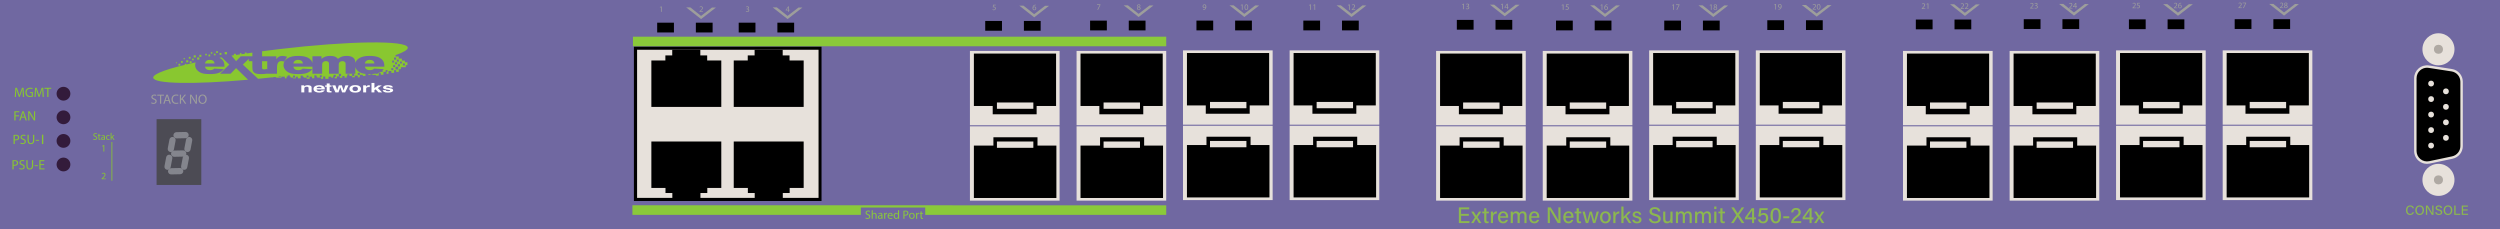 <?xml version="1.0" encoding="utf-8"?>
<!-- Copyright 2022 Virtual Console LLC. All rights reserved. Julia. Generator: Adobe Illustrator 23.1.0, SVG Export Plug-In . SVG Version: 6.00 Build 0)  -->
<svg version="1.1" id="Extreme_Summit_X450-24x_Switches"
	 xmlns="http://www.w3.org/2000/svg" xmlns:xlink="http://www.w3.org/1999/xlink" x="0px" y="0px" viewBox="0 0 600 55"
	 style="enable-background:new 0 0 600 55;" xml:space="preserve">
<rect x="0" y="0" width="600" height="55" fill="#333333" stroke="none"/>
<style type="text/css">
	.st0{fill:#7068A1;}
	.st1{fill:#E7E1DB;}
	.st2{fill:#4C4B54;}
	.st3{fill:#84858D;}
	.st4{fill:#9D9E9B;}
	.st5{fill:#331B3B;}
	.st6{fill:#88C630;}
	.st7{fill:#8AC93A;}
	.st8{fill:#89C730;}
	.st9{fill:#FFFFFF;}
	.st10{fill:#8CB84E;}
	.st11{fill:#AFA9A3;}
</style>
<g>
	<rect x="0.001" class="st0" width="600" height="55"/>
</g>
<rect x="152.678" y="11.659" class="st1" width="43.949" height="36.113"/>
<path d="M152.136,11.189h45.032v37.053h-45.032V11.189z M196.452,11.939h-43.552v35.553
	h43.552V11.939z"/>
<polygon points="169.721,14.514 169.721,13.299 168.078,13.299 168.078,11.942 
	161.336,11.942 161.336,13.299 159.69,13.299 159.69,14.514 156.328,14.514 
	156.328,25.66 173.11,25.66 173.11,14.514 "/>
<polygon points="159.718,45.106 159.718,46.322 161.361,46.322 161.361,47.679 
	168.103,47.679 168.103,46.322 169.749,46.322 169.749,45.106 173.11,45.106 
	173.11,33.961 156.328,33.961 156.328,45.106 "/>
<polygon points="189.491,14.514 189.491,13.299 187.847,13.299 187.847,11.942 
	181.106,11.942 181.106,13.299 179.459,13.299 179.459,14.514 176.098,14.514 
	176.098,25.66 192.88,25.66 192.88,14.514 "/>
<polygon points="179.488,45.106 179.488,46.322 181.131,46.322 181.131,47.679 
	187.872,47.679 187.872,46.322 189.519,46.322 189.519,45.106 192.88,45.106 
	192.88,33.961 176.098,33.961 176.098,45.106 "/>
<g>
	<rect x="37.58" y="28.595" class="st2" width="10.73" height="15.795"/>
	<g>
		<path class="st3" d="M44.989,36.499c-0.047,0-0.095-0.004-0.143-0.014
			c-0.407-0.078-0.673-0.471-0.595-0.878l0.41-2.134
			c0.078-0.407,0.468-0.674,0.878-0.595c0.407,0.078,0.673,0.471,0.595,0.878
			l-0.41,2.134C45.655,36.25,45.341,36.499,44.989,36.499z"/>
	</g>
	<g>
		<path class="st3" d="M44.204,40.761c-0.047,0-0.095-0.004-0.143-0.014
			c-0.407-0.078-0.673-0.471-0.595-0.878l0.41-2.134
			c0.078-0.407,0.468-0.674,0.878-0.595c0.407,0.078,0.673,0.471,0.595,0.878
			l-0.41,2.134C44.871,40.512,44.557,40.761,44.204,40.761z"/>
	</g>
	<g>
		<path class="st3" d="M40.999,36.499c-0.047,0-0.095-0.004-0.143-0.014
			c-0.407-0.078-0.673-0.471-0.595-0.878l0.41-2.134
			c0.078-0.407,0.468-0.674,0.878-0.595c0.407,0.078,0.673,0.471,0.595,0.878
			l-0.41,2.134C41.666,36.25,41.352,36.499,40.999,36.499z"/>
	</g>
	<g>
		<path class="st3" d="M41.634,32.622c-0.01-0.046-0.016-0.094-0.016-0.142
			c-0.009-0.414,0.32-0.757,0.734-0.765l2.172-0.046
			c0.414-0.009,0.757,0.316,0.765,0.734c0.009,0.414-0.32,0.757-0.734,0.765
			l-2.172,0.046C42.018,33.222,41.708,32.967,41.634,32.622z"/>
	</g>
	<g>
		<path class="st3" d="M41.065,37.041c-0.01-0.046-0.016-0.094-0.016-0.142
			c-0.009-0.414,0.32-0.757,0.734-0.765l2.172-0.046
			c0.414-0.009,0.757,0.316,0.765,0.734c0.009,0.414-0.32,0.757-0.734,0.765
			l-2.172,0.046C41.449,37.64,41.139,37.385,41.065,37.041z"/>
	</g>
	<g>
		<path class="st3" d="M40.339,41.269c-0.01-0.046-0.016-0.094-0.016-0.142
			c-0.009-0.414,0.32-0.757,0.734-0.765l2.172-0.046
			c0.414-0.009,0.757,0.316,0.765,0.734c0.009,0.414-0.32,0.757-0.734,0.765
			L41.088,41.861C40.722,41.868,40.413,41.614,40.339,41.269z"/>
	</g>
	<g>
		<path class="st3" d="M40.215,40.761c-0.047,0-0.095-0.004-0.143-0.014
			c-0.407-0.078-0.673-0.471-0.595-0.878l0.41-2.134
			c0.078-0.407,0.468-0.674,0.878-0.595c0.407,0.078,0.673,0.471,0.595,0.878
			l-0.41,2.134C40.882,40.512,40.568,40.761,40.215,40.761z"/>
	</g>
</g>
<rect x="157.723" y="5.445" width="4.021" height="2.345"/>
<rect x="167.006" y="5.445" width="4.021" height="2.345"/>
<rect x="177.289" y="5.445" width="4.021" height="2.345"/>
<rect x="186.573" y="5.445" width="4.021" height="2.345"/>
<rect x="236.453" y="5.028" width="4.021" height="2.345"/>
<rect x="245.736" y="5.028" width="4.021" height="2.345"/>
<rect x="261.622" y="4.95" width="4.021" height="2.345"/>
<rect x="270.906" y="4.95" width="4.021" height="2.345"/>
<rect x="287.148" y="4.944" width="4.021" height="2.345"/>
<rect x="296.432" y="4.944" width="4.021" height="2.345"/>
<rect x="312.799" y="4.944" width="4.021" height="2.345"/>
<rect x="322.082" y="4.944" width="4.021" height="2.345"/>
<rect x="349.64" y="4.776" width="4.021" height="2.345"/>
<rect x="358.923" y="4.776" width="4.021" height="2.345"/>
<rect x="373.445" y="4.943" width="4.021" height="2.345"/>
<rect x="382.728" y="4.943" width="4.021" height="2.345"/>
<rect x="399.421" y="4.944" width="4.021" height="2.345"/>
<rect x="408.704" y="4.944" width="4.021" height="2.345"/>
<rect x="424.152" y="4.86" width="4.021" height="2.345"/>
<rect x="433.436" y="4.86" width="4.021" height="2.345"/>
<rect x="459.8" y="4.693" width="4.021" height="2.345"/>
<rect x="469.083" y="4.693" width="4.021" height="2.345"/>
<rect x="485.701" y="4.61" width="4.021" height="2.345"/>
<rect x="494.984" y="4.61" width="4.021" height="2.345"/>
<g>
	<path class="st4" d="M36.353,24.558c0.126,0.077,0.311,0.143,0.505,0.143
		c0.288,0,0.456-0.152,0.456-0.372c0-0.204-0.117-0.32-0.411-0.434
		c-0.355-0.126-0.576-0.311-0.576-0.618c0-0.34,0.281-0.592,0.705-0.592
		c0.223,0,0.385,0.052,0.482,0.106l-0.078,0.229
		c-0.071-0.038-0.216-0.104-0.414-0.104c-0.297,0-0.411,0.179-0.411,0.327
		c0,0.204,0.133,0.304,0.434,0.421c0.369,0.142,0.556,0.32,0.556,0.641
		c0,0.336-0.249,0.627-0.763,0.627c-0.21,0-0.44-0.062-0.557-0.139
		L36.353,24.558z"/>
	<path class="st4" d="M38.403,22.96h-0.663v-0.24h1.614v0.24h-0.666v1.94H38.403V22.96z
		"/>
	<path class="st4" d="M39.71,24.215l-0.227,0.686h-0.291l0.741-2.181h0.339l0.744,2.181
		H40.715l-0.233-0.686H39.71z M40.424,23.996l-0.214-0.628
		c-0.048-0.143-0.081-0.271-0.113-0.398h-0.007
		c-0.032,0.13-0.068,0.263-0.11,0.396l-0.213,0.631H40.424z"/>
	<path class="st4" d="M42.815,24.829c-0.104,0.052-0.311,0.104-0.576,0.104
		c-0.615,0-1.077-0.388-1.077-1.103c0-0.683,0.462-1.146,1.139-1.146
		c0.271,0,0.443,0.059,0.518,0.097l-0.068,0.229
		c-0.106-0.051-0.259-0.09-0.44-0.09c-0.511,0-0.851,0.326-0.851,0.899
		c0,0.533,0.307,0.876,0.838,0.876c0.171,0,0.346-0.035,0.459-0.09L42.815,24.829
		z"/>
	<path class="st4" d="M43.171,22.72h0.281v1.052h0.01
		c0.058-0.084,0.116-0.162,0.171-0.233l0.667-0.818h0.349L43.86,23.646
		l0.851,1.255h-0.333l-0.718-1.07l-0.207,0.239v0.831h-0.281V22.72z"/>
	<path class="st4" d="M45.613,24.901v-2.181h0.308l0.699,1.104
		c0.162,0.256,0.288,0.485,0.391,0.708l0.007-0.003
		c-0.026-0.291-0.032-0.557-0.032-0.896v-0.912h0.265v2.181h-0.285l-0.692-1.106
		c-0.152-0.242-0.298-0.491-0.408-0.728l-0.01,0.003
		c0.016,0.275,0.023,0.537,0.023,0.899v0.932H45.613z"/>
	<path class="st4" d="M49.608,23.788c0,0.75-0.456,1.147-1.012,1.147
		c-0.576,0-0.98-0.446-0.98-1.105c0-0.692,0.43-1.146,1.012-1.146
		C49.223,22.685,49.608,23.141,49.608,23.788z M47.917,23.824
		c0,0.466,0.252,0.883,0.695,0.883c0.446,0,0.699-0.41,0.699-0.905
		c0-0.434-0.227-0.887-0.695-0.887C48.15,22.914,47.917,23.345,47.917,23.824z"/>
</g>
<g>
	<polygon class="st4" points="165.695,1.781 168.249,3.819 170.879,1.802 171.824,1.806 
		168.262,4.582 164.687,1.781 	"/>
</g>
<g>
	<path class="st4" d="M158.632,1.715h-0.004l-0.226,0.122l-0.034-0.134l0.284-0.152h0.15
		v1.299h-0.17V1.715z"/>
</g>
<g>
	<path class="st4" d="M167.875,2.85V2.742l0.138-0.134
		c0.332-0.316,0.481-0.484,0.483-0.68c0-0.132-0.064-0.254-0.258-0.254
		c-0.118,0-0.216,0.06-0.276,0.11l-0.056-0.124
		c0.09-0.076,0.218-0.132,0.368-0.132c0.28,0,0.398,0.192,0.398,0.378
		c0,0.24-0.174,0.434-0.448,0.697l-0.104,0.096V2.704h0.583v0.146H167.875z"/>
</g>
<g>
	<polygon class="st4" points="186.453,1.781 189.007,3.819 191.638,1.802 192.582,1.806 
		189.02,4.582 185.445,1.781 	"/>
</g>
<g>
	<path class="st4" d="M179.05,2.649c0.05,0.032,0.166,0.082,0.288,0.082
		c0.226,0,0.296-0.144,0.293-0.251c-0.002-0.182-0.166-0.26-0.335-0.26h-0.098
		V2.087h0.098c0.128,0,0.29-0.066,0.29-0.22c0-0.104-0.066-0.196-0.228-0.196
		c-0.104,0-0.204,0.046-0.26,0.086l-0.046-0.128
		c0.068-0.05,0.2-0.1,0.34-0.1c0.256,0,0.372,0.152,0.372,0.31
		c0,0.134-0.08,0.248-0.24,0.306v0.004c0.16,0.032,0.29,0.152,0.29,0.334
		c0,0.208-0.162,0.39-0.474,0.39c-0.146,0-0.274-0.046-0.338-0.088
		L179.05,2.649z"/>
</g>
<g>
	<path class="st4" d="M189.177,2.85V2.496h-0.604V2.381l0.58-0.83h0.19v0.808h0.182
		v0.138h-0.182v0.354H189.177z M189.177,2.359V1.925
		c0-0.068,0.002-0.136,0.006-0.204h-0.006c-0.04,0.076-0.072,0.132-0.108,0.192
		l-0.318,0.442v0.004H189.177z"/>
</g>
<g>
	<polygon class="st4" points="245.644,1.364 248.197,3.402 250.828,1.385 251.772,1.389 
		248.21,4.165 244.635,1.364 	"/>
</g>
<g>
	<path class="st4" d="M238.975,1.282h-0.496l-0.05,0.334
		c0.03-0.004,0.058-0.008,0.106-0.008c0.1,0,0.2,0.022,0.28,0.07
		c0.102,0.058,0.186,0.17,0.186,0.333c0,0.254-0.202,0.444-0.484,0.444
		c-0.142,0-0.262-0.04-0.324-0.08l0.044-0.134
		c0.054,0.032,0.16,0.072,0.278,0.072c0.166,0,0.308-0.108,0.308-0.282
		c-0.002-0.168-0.114-0.288-0.374-0.288c-0.074,0-0.132,0.008-0.18,0.014
		l0.083-0.624h0.622V1.282z"/>
</g>
<g>
	<path class="st4" d="M248.566,1.258c-0.036-0.002-0.082,0-0.132,0.008
		c-0.276,0.046-0.422,0.248-0.452,0.462h0.006
		c0.062-0.082,0.17-0.15,0.314-0.15c0.229,0,0.392,0.166,0.392,0.42
		c0,0.238-0.162,0.458-0.432,0.458c-0.278,0-0.46-0.216-0.46-0.554
		c0-0.256,0.092-0.458,0.22-0.585c0.108-0.106,0.251-0.172,0.416-0.192
		c0.052-0.008,0.096-0.01,0.128-0.01V1.258z M248.516,2.007
		c0-0.186-0.106-0.298-0.268-0.298c-0.106,0-0.204,0.066-0.252,0.16
		c-0.012,0.02-0.02,0.046-0.02,0.078c0.004,0.214,0.102,0.372,0.286,0.372
		C248.414,2.319,248.516,2.193,248.516,2.007z"/>
</g>
<g>
	<polygon class="st4" points="270.703,1.286 273.257,3.324 275.887,1.307 276.832,1.312 
		273.27,4.087 269.695,1.286 	"/>
</g>
<g>
	<polygon class="st4" points="296.076,1.281 298.63,3.318 301.261,1.301 302.205,1.306 
		298.643,4.082 295.068,1.281 	"/>
</g>
<g>
	<polygon class="st4" points="321.798,1.281 324.352,3.318 326.983,1.301 327.927,1.306 
		324.365,4.082 320.79,1.281 	"/>
</g>
<g>
	<polygon class="st4" points="358.578,1.113 361.132,3.15 363.762,1.134 364.707,1.138 
		361.145,3.914 357.57,1.113 	"/>
</g>
<g>
	<polygon class="st4" points="382.645,1.279 385.199,3.317 387.83,1.3 388.774,1.304 
		385.212,4.08 381.637,1.279 	"/>
</g>
<g>
	<path class="st4" d="M264.102,1.056v0.116l-0.566,1.184h-0.182l0.563-1.149V1.202h-0.636
		V1.056H264.102z"/>
</g>
<g>
	<path class="st4" d="M272.867,2.026c0-0.164,0.098-0.28,0.258-0.348l-0.002-0.006
		c-0.144-0.068-0.206-0.18-0.206-0.292c0-0.206,0.174-0.346,0.402-0.346
		c0.251,0,0.377,0.158,0.377,0.32c0,0.11-0.054,0.228-0.214,0.304V1.664
		c0.162,0.064,0.262,0.178,0.262,0.335c0,0.226-0.194,0.378-0.442,0.378
		C273.031,2.378,272.867,2.215,272.867,2.026z M273.567,2.018
		c0-0.158-0.11-0.234-0.286-0.284c-0.152,0.044-0.234,0.144-0.234,0.268
		c-0.006,0.132,0.094,0.248,0.26,0.248C273.465,2.25,273.567,2.151,273.567,2.018z
		 M273.083,1.368c0,0.13,0.098,0.2,0.248,0.24
		c0.112-0.038,0.198-0.118,0.198-0.236c0-0.104-0.062-0.212-0.22-0.212
		C273.163,1.16,273.083,1.256,273.083,1.368z"/>
</g>
<g>
	<path class="st4" d="M288.741,2.247c0.038,0.004,0.083,0,0.143-0.006
		c0.103-0.014,0.199-0.057,0.274-0.127c0.086-0.079,0.149-0.193,0.173-0.349
		h-0.006c-0.072,0.089-0.177,0.141-0.308,0.141c-0.235,0-0.387-0.177-0.387-0.401
		c0-0.248,0.179-0.465,0.447-0.465c0.268,0,0.433,0.218,0.433,0.552
		c0,0.288-0.097,0.489-0.226,0.614c-0.101,0.099-0.24,0.159-0.381,0.175
		c-0.064,0.01-0.121,0.012-0.163,0.01V2.247z M288.805,1.494
		c0,0.163,0.099,0.278,0.252,0.278c0.119,0,0.211-0.059,0.258-0.137
		c0.01-0.016,0.016-0.036,0.016-0.064c0-0.224-0.083-0.395-0.268-0.395
		C288.912,1.175,288.805,1.308,288.805,1.494z"/>
</g>
<g>
	<path class="st4" d="M298.048,1.228h-0.004l-0.228,0.123l-0.034-0.135l0.286-0.153h0.151
		v1.309h-0.171V1.228z"/>
	<path class="st4" d="M299.568,1.703c0,0.445-0.166,0.691-0.456,0.691
		c-0.255,0-0.429-0.24-0.433-0.672c0-0.439,0.189-0.681,0.456-0.681
		C299.411,1.04,299.568,1.286,299.568,1.703z M298.857,1.723
		c0,0.34,0.104,0.534,0.266,0.534c0.181,0,0.268-0.211,0.268-0.546
		c0-0.322-0.083-0.534-0.266-0.534C298.969,1.177,298.857,1.367,298.857,1.723z"/>
</g>
<g>
	<path class="st4" d="M314.432,1.228h-0.004l-0.228,0.123l-0.034-0.135l0.286-0.153h0.151
		v1.309h-0.171V1.228z"/>
	<path class="st4" d="M315.467,1.228h-0.004l-0.228,0.123l-0.034-0.135l0.286-0.153h0.151
		v1.309h-0.171V1.228z"/>
</g>
<g>
	<path class="st4" d="M323.757,1.228h-0.004l-0.228,0.123l-0.034-0.135l0.286-0.153h0.151
		v1.309h-0.171V1.228z"/>
	<path class="st4" d="M324.407,2.372V2.263l0.139-0.135
		c0.334-0.318,0.485-0.487,0.487-0.685c0-0.133-0.064-0.256-0.26-0.256
		c-0.119,0-0.217,0.061-0.278,0.111l-0.056-0.125
		c0.09-0.077,0.219-0.133,0.371-0.133c0.282,0,0.401,0.193,0.401,0.381
		c0,0.242-0.175,0.437-0.451,0.703l-0.105,0.097v0.004h0.588v0.147H324.407z"/>
</g>
<g>
	<path class="st4" d="M351.159,1.06h-0.004l-0.228,0.123l-0.034-0.135l0.286-0.153h0.151
		v1.309h-0.171V1.06z"/>
	<path class="st4" d="M351.852,2c0.05,0.032,0.167,0.083,0.29,0.083
		c0.228,0,0.298-0.145,0.296-0.253c-0.002-0.184-0.167-0.262-0.338-0.262h-0.099
		V1.434h0.099c0.129,0,0.292-0.066,0.292-0.222c0-0.104-0.066-0.197-0.229-0.197
		c-0.105,0-0.206,0.046-0.262,0.087l-0.046-0.129
		c0.069-0.051,0.202-0.101,0.343-0.101c0.258,0,0.375,0.153,0.375,0.312
		c0,0.135-0.081,0.25-0.242,0.308v0.004c0.161,0.032,0.292,0.153,0.292,0.336
		c0,0.209-0.163,0.393-0.478,0.393c-0.147,0-0.276-0.046-0.34-0.088L351.852,2z
		"/>
</g>
<g>
	<path class="st4" d="M360.484,1.06h-0.004l-0.228,0.123l-0.034-0.135l0.286-0.153h0.151
		v1.309h-0.171V1.06z"/>
	<path class="st4" d="M361.683,2.204V1.847h-0.608V1.731l0.584-0.836h0.191v0.813h0.183
		v0.139h-0.183v0.356H361.683z M361.683,1.708V1.271
		c0-0.068,0.002-0.137,0.006-0.206h-0.006c-0.041,0.077-0.073,0.133-0.109,0.193
		L361.253,1.704v0.004H361.683z"/>
</g>
<g>
	<path class="st4" d="M375.067,1.226h-0.004l-0.228,0.123l-0.034-0.135l0.286-0.153h0.151
		v1.309h-0.171V1.226z"/>
	<path class="st4" d="M376.498,1.21h-0.5l-0.05,0.336
		c0.03-0.004,0.059-0.008,0.107-0.008c0.101,0,0.201,0.022,0.282,0.071
		c0.103,0.058,0.188,0.171,0.188,0.336c0,0.256-0.204,0.447-0.487,0.447
		c-0.143,0-0.264-0.04-0.327-0.081l0.044-0.135
		c0.054,0.032,0.161,0.072,0.28,0.072c0.167,0,0.311-0.108,0.311-0.284
		c-0.002-0.169-0.115-0.29-0.377-0.29c-0.074,0-0.133,0.008-0.181,0.014
		l0.084-0.628h0.626V1.21z"/>
</g>
<g>
	<path class="st4" d="M384.392,1.226h-0.004l-0.228,0.123l-0.034-0.135l0.286-0.153h0.151
		v1.309h-0.171V1.226z"/>
	<path class="st4" d="M385.789,1.186c-0.036-0.002-0.083,0-0.133,0.008
		c-0.278,0.046-0.425,0.25-0.455,0.465h0.006c0.062-0.083,0.171-0.151,0.316-0.151
		c0.231,0,0.395,0.167,0.395,0.423c0,0.24-0.163,0.461-0.435,0.461
		c-0.28,0-0.463-0.217-0.463-0.558c0-0.258,0.093-0.461,0.222-0.59
		c0.109-0.106,0.254-0.173,0.419-0.193c0.052-0.008,0.097-0.01,0.129-0.01
		V1.186z M385.739,1.941c0-0.187-0.107-0.3-0.27-0.3
		c-0.106,0-0.206,0.066-0.254,0.161c-0.012,0.02-0.02,0.046-0.02,0.079
		c0.004,0.215,0.103,0.375,0.288,0.375C385.636,2.256,385.739,2.129,385.739,1.941z
		"/>
</g>
<g>
	<polygon class="st4" points="408.634,1.281 411.188,3.318 413.819,1.301 414.763,1.306 
		411.201,4.082 407.626,1.281 	"/>
</g>
<g>
	<polygon class="st4" points="433.438,1.196 435.992,3.234 438.622,1.217 439.566,1.221 
		436.004,3.997 432.429,1.196 	"/>
</g>
<g>
	<polygon class="st4" points="469.023,1.029 471.577,3.067 474.207,1.05 475.152,1.055 
		471.59,3.83 468.015,1.029 	"/>
</g>
<g>
	<polygon class="st4" points="495.187,0.946 497.741,2.984 500.371,0.967 501.315,0.971 
		497.753,3.747 494.178,0.946 	"/>
</g>
<g>
	<path class="st4" d="M401.581,1.228h-0.004l-0.228,0.123l-0.034-0.135l0.286-0.153h0.151
		v1.309h-0.171V1.228z"/>
	<path class="st4" d="M403.081,1.063v0.117l-0.57,1.192h-0.183l0.568-1.158V1.209h-0.641
		V1.063H403.081z"/>
</g>
<g>
	<path class="st4" d="M410.606,1.228h-0.004l-0.228,0.123l-0.034-0.135l0.286-0.153h0.151
		v1.309h-0.171V1.228z"/>
	<path class="st4" d="M411.24,2.039c0-0.165,0.099-0.282,0.26-0.35l-0.002-0.006
		c-0.145-0.068-0.208-0.181-0.208-0.294c0-0.208,0.175-0.349,0.405-0.349
		c0.254,0,0.38,0.159,0.38,0.322c0,0.111-0.054,0.23-0.215,0.306v0.006
		c0.163,0.064,0.264,0.179,0.264,0.338c0,0.228-0.196,0.38-0.445,0.38
		C411.405,2.394,411.24,2.23,411.24,2.039z M411.945,2.031
		c0-0.159-0.11-0.236-0.288-0.286c-0.153,0.044-0.235,0.145-0.235,0.27
		c-0.006,0.133,0.095,0.25,0.262,0.25
		C411.842,2.265,411.945,2.166,411.945,2.031z M411.457,1.376
		c0,0.131,0.099,0.202,0.25,0.242c0.113-0.038,0.199-0.119,0.199-0.238
		c0-0.104-0.062-0.213-0.222-0.213C411.538,1.167,411.457,1.264,411.457,1.376z"/>
</g>
<g>
	<path class="st4" d="M426.071,1.143h-0.004l-0.228,0.123l-0.034-0.135l0.286-0.153h0.151
		v1.309h-0.171V1.143z"/>
	<path class="st4" d="M426.824,2.162c0.038,0.004,0.083,0,0.143-0.006
		c0.103-0.014,0.199-0.057,0.274-0.127c0.086-0.079,0.149-0.193,0.173-0.349
		h-0.006c-0.072,0.089-0.177,0.141-0.308,0.141c-0.236,0-0.387-0.177-0.387-0.401
		c0-0.248,0.179-0.465,0.447-0.465s0.433,0.218,0.433,0.552
		c0,0.288-0.097,0.489-0.226,0.614c-0.101,0.099-0.24,0.159-0.381,0.175
		c-0.064,0.01-0.121,0.012-0.163,0.01V2.162z M426.888,1.409
		c0,0.163,0.099,0.278,0.252,0.278c0.119,0,0.211-0.059,0.258-0.137
		c0.01-0.016,0.016-0.036,0.016-0.064c0-0.224-0.083-0.395-0.268-0.395
		C426.995,1.091,426.888,1.224,426.888,1.409z"/>
</g>
<g>
	<path class="st4" d="M435.012,2.287V2.178l0.139-0.135
		c0.334-0.318,0.485-0.487,0.488-0.685c0-0.133-0.064-0.256-0.26-0.256
		c-0.119,0-0.217,0.061-0.278,0.111l-0.056-0.125
		c0.09-0.077,0.219-0.133,0.371-0.133c0.282,0,0.4,0.193,0.4,0.381
		c0,0.242-0.175,0.437-0.451,0.703l-0.104,0.097v0.004h0.588v0.147H435.012z"/>
	<path class="st4" d="M436.917,1.618c0,0.445-0.166,0.691-0.456,0.691
		c-0.255,0-0.429-0.24-0.433-0.672c0-0.439,0.189-0.681,0.456-0.681
		C436.759,0.956,436.917,1.202,436.917,1.618z M436.206,1.639
		c0,0.34,0.104,0.534,0.266,0.534c0.181,0,0.268-0.211,0.268-0.546
		c0-0.322-0.083-0.534-0.266-0.534C436.318,1.093,436.206,1.282,436.206,1.639z"/>
</g>
<g>
	<path class="st4" d="M461.22,2.12V2.012l0.139-0.135
		c0.334-0.318,0.485-0.487,0.488-0.685c0-0.133-0.064-0.256-0.26-0.256
		c-0.119,0-0.217,0.061-0.278,0.111l-0.056-0.125
		c0.09-0.077,0.219-0.133,0.371-0.133c0.282,0,0.4,0.193,0.4,0.381
		c0,0.242-0.175,0.437-0.451,0.703l-0.104,0.097v0.004h0.588v0.147H461.22z"/>
	<path class="st4" d="M462.64,0.976h-0.004l-0.228,0.123l-0.034-0.135l0.286-0.153h0.151
		v1.309h-0.171V0.976z"/>
</g>
<g>
	<path class="st4" d="M470.545,2.12V2.012l0.139-0.135
		c0.334-0.318,0.485-0.487,0.488-0.685c0-0.133-0.064-0.256-0.26-0.256
		c-0.119,0-0.217,0.061-0.278,0.111l-0.056-0.125
		c0.09-0.077,0.219-0.133,0.371-0.133c0.282,0,0.4,0.193,0.4,0.381
		c0,0.242-0.175,0.437-0.451,0.703l-0.104,0.097v0.004h0.588v0.147H470.545z"/>
	<path class="st4" d="M471.58,2.12V2.012l0.139-0.135
		c0.334-0.318,0.485-0.487,0.487-0.685c0-0.133-0.064-0.256-0.26-0.256
		c-0.119,0-0.217,0.061-0.278,0.111l-0.056-0.125
		c0.09-0.077,0.219-0.133,0.371-0.133c0.282,0,0.401,0.193,0.401,0.381
		c0,0.242-0.175,0.437-0.451,0.703l-0.105,0.097v0.004h0.588v0.147H471.58z"/>
</g>
<g>
	<path class="st4" d="M487.224,2.037V1.928l0.139-0.135
		c0.334-0.318,0.485-0.487,0.488-0.685c0-0.133-0.064-0.256-0.26-0.256
		c-0.119,0-0.217,0.061-0.278,0.111l-0.056-0.125
		c0.09-0.077,0.219-0.133,0.371-0.133c0.282,0,0.4,0.193,0.4,0.381
		c0,0.242-0.175,0.437-0.451,0.703l-0.104,0.097v0.004h0.588v0.147H487.224z"/>
	<path class="st4" d="M488.301,1.833c0.05,0.032,0.167,0.083,0.29,0.083
		c0.228,0,0.298-0.145,0.296-0.253c-0.002-0.184-0.167-0.262-0.338-0.262h-0.099
		V1.268h0.099c0.129,0,0.292-0.066,0.292-0.222c0-0.104-0.066-0.197-0.229-0.197
		c-0.105,0-0.206,0.046-0.262,0.087l-0.046-0.129
		c0.069-0.051,0.202-0.101,0.343-0.101c0.258,0,0.375,0.153,0.375,0.312
		c0,0.135-0.081,0.25-0.242,0.308v0.004c0.161,0.032,0.292,0.153,0.292,0.336
		c0,0.209-0.163,0.393-0.478,0.393c-0.147,0-0.276-0.046-0.34-0.088L488.301,1.833
		z"/>
</g>
<g>
	<path class="st4" d="M496.549,2.037V1.928l0.139-0.135
		c0.334-0.318,0.485-0.487,0.488-0.685c0-0.133-0.064-0.256-0.26-0.256
		c-0.119,0-0.217,0.061-0.278,0.111l-0.056-0.125
		c0.09-0.077,0.219-0.133,0.371-0.133c0.282,0,0.4,0.193,0.4,0.381
		c0,0.242-0.175,0.437-0.451,0.703l-0.104,0.097v0.004h0.588v0.147H496.549z"/>
	<path class="st4" d="M498.132,2.037V1.681h-0.608V1.564l0.584-0.836h0.191v0.813h0.183
		v0.139h-0.183v0.356H498.132z M498.132,1.541V1.104
		c0-0.068,0.002-0.137,0.006-0.206h-0.006c-0.041,0.077-0.073,0.133-0.109,0.193
		l-0.32,0.445v0.004H498.132z"/>
</g>
<rect x="510.941" y="4.651" width="4.021" height="2.345"/>
<rect x="520.224" y="4.651" width="4.021" height="2.345"/>
<rect x="536.324" y="4.609" width="4.021" height="2.345"/>
<rect x="545.607" y="4.609" width="4.021" height="2.345"/>
<g>
	<polygon class="st4" points="520.154,0.988 522.708,3.025 525.339,1.008 526.283,1.013 
		522.721,3.788 519.146,0.988 	"/>
</g>
<g>
	<polygon class="st4" points="545.609,0.946 548.163,2.983 550.794,0.966 551.738,0.971 
		548.176,3.747 544.601,0.946 	"/>
</g>
<g>
	<path class="st4" d="M511.778,1.975V1.868l0.137-0.133
		c0.329-0.313,0.478-0.48,0.48-0.674c0-0.131-0.063-0.252-0.256-0.252
		c-0.117,0-0.214,0.06-0.273,0.109l-0.056-0.123
		c0.09-0.076,0.217-0.131,0.365-0.131c0.277,0,0.395,0.19,0.395,0.375
		c0,0.238-0.173,0.431-0.444,0.692l-0.104,0.095v0.004h0.58v0.145H511.778z"/>
	<path class="st4" d="M513.566,0.833h-0.491l-0.05,0.331
		c0.029-0.004,0.058-0.008,0.104-0.008c0.1,0,0.199,0.022,0.278,0.069
		c0.101,0.058,0.185,0.169,0.185,0.332c0,0.252-0.2,0.44-0.48,0.44
		c-0.141,0-0.26-0.04-0.321-0.08l0.044-0.133
		c0.054,0.032,0.158,0.071,0.275,0.071c0.165,0,0.306-0.107,0.306-0.28
		c-0.002-0.167-0.113-0.286-0.371-0.286c-0.073,0-0.131,0.008-0.179,0.014
		l0.084-0.619h0.616V0.833z"/>
</g>
<g>
	<path class="st4" d="M521.731,1.975V1.868l0.137-0.133
		c0.33-0.313,0.479-0.48,0.48-0.674c0-0.131-0.063-0.252-0.256-0.252
		c-0.117,0-0.215,0.06-0.273,0.109l-0.056-0.123
		c0.089-0.076,0.216-0.131,0.364-0.131c0.278,0,0.396,0.19,0.396,0.375
		c0,0.238-0.173,0.431-0.444,0.692l-0.104,0.095v0.004h0.579v0.145H521.731z"/>
	<path class="st4" d="M523.486,0.809c-0.035-0.002-0.081,0-0.131,0.008
		c-0.273,0.045-0.418,0.246-0.448,0.458h0.006
		c0.062-0.082,0.169-0.149,0.312-0.149c0.229,0,0.389,0.165,0.389,0.417
		c0,0.236-0.16,0.455-0.428,0.455c-0.276,0-0.457-0.214-0.457-0.55
		c0-0.254,0.092-0.454,0.219-0.581c0.106-0.105,0.25-0.17,0.412-0.19
		c0.052-0.008,0.096-0.01,0.127-0.01V0.809z M523.436,1.553
		c0-0.185-0.104-0.296-0.266-0.296c-0.104,0-0.202,0.065-0.25,0.159
		c-0.012,0.02-0.02,0.046-0.02,0.078c0.004,0.212,0.102,0.369,0.284,0.369
		C523.336,1.862,523.436,1.737,523.436,1.553z"/>
</g>
<g>
	<path class="st4" d="M537.209,1.933V1.826l0.137-0.133
		c0.33-0.313,0.479-0.48,0.48-0.674c0-0.131-0.063-0.252-0.256-0.252
		c-0.117,0-0.215,0.06-0.273,0.109l-0.056-0.123
		c0.089-0.076,0.216-0.131,0.364-0.131c0.278,0,0.396,0.19,0.396,0.375
		c0,0.238-0.173,0.431-0.444,0.692l-0.104,0.095v0.004h0.579v0.145H537.209z"/>
	<path class="st4" d="M539.066,0.644v0.115l-0.562,1.174h-0.181l0.56-1.141V0.789h-0.631
		V0.644H539.066z"/>
</g>
<g>
	<path class="st4" d="M547.163,1.933V1.826l0.137-0.133
		c0.329-0.313,0.478-0.48,0.479-0.674c0-0.131-0.063-0.252-0.256-0.252
		c-0.117,0-0.214,0.06-0.273,0.109l-0.056-0.123
		c0.09-0.076,0.217-0.131,0.365-0.131c0.277,0,0.395,0.19,0.395,0.375
		c0,0.238-0.173,0.431-0.444,0.692l-0.104,0.095v0.004h0.58v0.145H547.163z"/>
	<path class="st4" d="M548.166,1.606c0-0.163,0.097-0.278,0.256-0.345l-0.002-0.006
		c-0.143-0.068-0.204-0.179-0.204-0.29c0-0.205,0.172-0.343,0.398-0.343
		c0.25,0,0.375,0.157,0.375,0.317c0,0.109-0.054,0.226-0.212,0.301v0.006
		c0.16,0.063,0.26,0.177,0.26,0.333c0,0.224-0.192,0.375-0.438,0.375
		C548.328,1.955,548.166,1.795,548.166,1.606z M548.861,1.598
		c0-0.157-0.109-0.232-0.284-0.281c-0.15,0.043-0.231,0.143-0.231,0.266
		c-0.006,0.131,0.093,0.246,0.258,0.246
		C548.759,1.828,548.861,1.731,548.861,1.598z M548.38,0.953
		c0,0.129,0.098,0.198,0.246,0.238c0.111-0.038,0.196-0.117,0.196-0.234
		c0-0.103-0.062-0.21-0.218-0.21C548.46,0.747,548.38,0.842,548.38,0.953z"/>
</g>
<circle class="st5" cx="15.234" cy="22.493" r="1.656"/>
<circle class="st5" cx="15.234" cy="28.155" r="1.656"/>
<circle class="st5" cx="15.234" cy="33.817" r="1.656"/>
<circle class="st5" cx="15.234" cy="39.478" r="1.656"/>
<g>
	<g>
		<g>
			<path class="st6" d="M5.452,22.301c-0.017-0.307-0.036-0.676-0.033-0.95H5.41
				c-0.075,0.258-0.167,0.532-0.278,0.836l-0.388,1.068H4.528l-0.356-1.049
				c-0.104-0.31-0.192-0.594-0.254-0.855H3.911
				c-0.006,0.274-0.023,0.644-0.042,0.974L3.81,23.268H3.539l0.153-2.201h0.362
				l0.376,1.064c0.091,0.271,0.167,0.513,0.222,0.741h0.01
				c0.056-0.222,0.134-0.463,0.232-0.741l0.392-1.064h0.362l0.137,2.201h-0.278
				L5.452,22.301z"/>
			<path class="st6" d="M7.896,23.17c-0.127,0.045-0.379,0.12-0.676,0.12
				c-0.333,0-0.607-0.085-0.823-0.29c-0.189-0.183-0.307-0.477-0.307-0.819
				c0.003-0.657,0.454-1.137,1.192-1.137c0.254,0,0.454,0.056,0.548,0.102
				L7.762,21.377c-0.118-0.053-0.265-0.095-0.487-0.095
				c-0.535,0-0.885,0.333-0.885,0.885c0,0.559,0.336,0.889,0.849,0.889
				c0.186,0,0.313-0.026,0.378-0.06v-0.656H7.17V22.112h0.725V23.17z"/>
			<path class="st6" d="M10.183,22.301c-0.017-0.307-0.036-0.676-0.033-0.95h-0.01
				c-0.075,0.258-0.167,0.532-0.278,0.836l-0.388,1.068H9.258l-0.356-1.049
				c-0.104-0.31-0.192-0.594-0.254-0.855H8.641
				c-0.006,0.274-0.023,0.644-0.042,0.974L8.54,23.268H8.269l0.153-2.201H8.785
				l0.376,1.064c0.091,0.271,0.167,0.513,0.222,0.741h0.01
				c0.056-0.222,0.134-0.463,0.232-0.741l0.392-1.064h0.362l0.137,2.201h-0.278
				L10.183,22.301z"/>
			<path class="st6" d="M11.336,21.309h-0.669v-0.242h1.629v0.242h-0.672V23.268h-0.288
				V21.309z"/>
		</g>
	</g>
	<g>
		<g>
			<path class="st6" d="M3.446,26.71h1.186v0.238H3.73v0.731H4.562v0.235H3.73v0.996
				H3.446V26.71z"/>
			<path class="st6" d="M5.136,28.219l-0.229,0.692H4.614l0.748-2.201h0.343l0.751,2.201
				H6.152l-0.235-0.692H5.136z M5.858,27.997l-0.215-0.634
				c-0.049-0.144-0.082-0.274-0.114-0.401H5.521
				c-0.033,0.131-0.068,0.265-0.111,0.398l-0.215,0.637H5.858z"/>
			<path class="st6" d="M6.777,28.911v-2.201h0.311l0.705,1.114
				c0.163,0.258,0.291,0.489,0.395,0.715l0.007-0.004
				c-0.026-0.293-0.033-0.562-0.033-0.904v-0.921h0.268v2.201H8.142l-0.699-1.117
				c-0.153-0.244-0.3-0.496-0.411-0.734l-0.01,0.003
				c0.016,0.278,0.023,0.543,0.023,0.908v0.94H6.777z"/>
		</g>
	</g>
	<g>
		<g>
			<path class="st6" d="M3.258,32.384c0.137-0.022,0.317-0.042,0.545-0.042
				c0.281,0,0.487,0.064,0.617,0.183c0.121,0.104,0.193,0.265,0.193,0.46
				c0,0.199-0.059,0.356-0.17,0.471c-0.15,0.16-0.395,0.241-0.673,0.241
				c-0.085,0-0.163-0.003-0.229-0.02v0.882H3.258V32.384z M3.542,33.445
				c0.062,0.017,0.141,0.022,0.235,0.022c0.343,0,0.552-0.166,0.552-0.47
				c0-0.291-0.206-0.432-0.52-0.432c-0.124,0-0.219,0.01-0.268,0.023V33.445z"/>
			<path class="st6" d="M4.955,34.213c0.127,0.078,0.313,0.144,0.509,0.144
				c0.291,0,0.46-0.153,0.46-0.376c0-0.206-0.118-0.323-0.415-0.438
				c-0.359-0.127-0.581-0.313-0.581-0.624c0-0.343,0.284-0.597,0.711-0.597
				c0.226,0,0.389,0.052,0.487,0.107l-0.079,0.231
				c-0.072-0.039-0.219-0.104-0.418-0.104c-0.3,0-0.415,0.18-0.415,0.33
				c0,0.206,0.134,0.307,0.438,0.425c0.372,0.144,0.562,0.323,0.562,0.646
				c0,0.34-0.251,0.633-0.771,0.633c-0.212,0-0.444-0.062-0.562-0.14
				L4.955,34.213z"/>
			<path class="st6" d="M6.886,32.357v1.303c0,0.493,0.219,0.702,0.513,0.702
				c0.327,0,0.536-0.215,0.536-0.702v-1.303h0.287v1.283
				c0,0.677-0.356,0.954-0.833,0.954c-0.451,0-0.79-0.258-0.79-0.94v-1.297H6.886
				z"/>
			<path class="st6" d="M9.369,33.569v0.212H8.563v-0.212H9.369z"/>
		</g>
	</g>
	<g>
		<g>
			<path class="st6" d="M2.988,38.477c0.137-0.022,0.317-0.042,0.545-0.042
				c0.281,0,0.487,0.064,0.617,0.183C4.271,38.722,4.344,38.883,4.344,39.078
				c0,0.199-0.059,0.356-0.17,0.471c-0.15,0.16-0.395,0.241-0.673,0.241
				c-0.085,0-0.163-0.003-0.229-0.02v0.882H2.988V38.477z M3.272,39.539
				c0.062,0.017,0.141,0.022,0.235,0.022c0.343,0,0.552-0.166,0.552-0.47
				c0-0.291-0.206-0.432-0.52-0.432c-0.124,0-0.219,0.01-0.268,0.023V39.539z"/>
			<path class="st6" d="M4.685,40.306c0.127,0.078,0.313,0.144,0.509,0.144
				c0.291,0,0.46-0.153,0.46-0.376c0-0.206-0.118-0.323-0.415-0.438
				c-0.359-0.127-0.581-0.313-0.581-0.624c0-0.343,0.284-0.597,0.711-0.597
				c0.226,0,0.389,0.052,0.487,0.107l-0.079,0.231
				c-0.072-0.039-0.219-0.104-0.418-0.104c-0.3,0-0.415,0.18-0.415,0.33
				c0,0.206,0.134,0.307,0.438,0.425c0.372,0.144,0.562,0.323,0.562,0.646
				c0,0.34-0.251,0.633-0.771,0.633c-0.212,0-0.444-0.062-0.562-0.14
				L4.685,40.306z"/>
			<path class="st6" d="M6.617,38.451v1.303c0,0.493,0.219,0.702,0.513,0.702
				c0.327,0,0.536-0.215,0.536-0.702v-1.303h0.287v1.283
				c0,0.677-0.356,0.954-0.833,0.954c-0.451,0-0.79-0.258-0.79-0.94v-1.297H6.617
				z"/>
			<path class="st6" d="M9.1,39.663v0.212H8.293v-0.212H9.1z"/>
			<path class="st6" d="M10.584,39.62H9.729v0.794h0.954v0.238h-1.238v-2.201h1.189v0.238
				H9.729v0.696h0.855V39.62z"/>
		</g>
	</g>
	<rect x="10.064" y="32.322" class="st6" width="0.321" height="2.236"/>
</g>
<g>
	<g>
		<rect x="232.783" y="12.224" class="st1" width="21.516" height="17.831"/>
		<polygon points="233.732,25.434 238.25,25.434 238.25,27.429 248.791,27.429 
			248.791,25.434 253.458,25.434 253.458,12.858 233.732,12.858 		"/>
		<rect x="232.783" y="30.32" class="st1" width="21.516" height="17.831"/>
		<polygon points="253.534,34.941 248.999,34.941 248.999,32.945 238.418,32.945 
			238.418,34.941 233.732,34.941 233.732,47.517 253.534,47.517 		"/>
	</g>
	<rect x="239.264" y="24.597" class="st1" width="8.739" height="1.513"/>
	<rect x="239.264" y="33.961" class="st1" width="8.739" height="1.513"/>
</g>
<g>
	<g>
		<rect x="258.377" y="12.224" class="st1" width="21.516" height="17.831"/>
		<polygon points="259.326,25.434 263.844,25.434 263.844,27.429 274.384,27.429 
			274.384,25.434 279.052,25.434 279.052,12.858 259.326,12.858 		"/>
		<rect x="258.377" y="30.32" class="st1" width="21.516" height="17.831"/>
		<polygon points="279.128,34.941 274.593,34.941 274.593,32.945 264.012,32.945 
			264.012,34.941 259.326,34.941 259.326,47.517 279.128,47.517 		"/>
	</g>
	<rect x="264.858" y="24.597" class="st1" width="8.739" height="1.513"/>
	<rect x="264.858" y="33.961" class="st1" width="8.739" height="1.513"/>
</g>
<g>
	<g>
		<rect x="283.919" y="12.091" class="st1" width="21.516" height="17.831"/>
		<polygon points="284.868,25.301 289.386,25.301 289.386,27.297 299.926,27.297 
			299.926,25.301 304.594,25.301 304.594,12.725 284.868,12.725 		"/>
		<rect x="283.919" y="30.187" class="st1" width="21.516" height="17.831"/>
		<polygon points="304.67,34.808 300.135,34.808 300.135,32.813 289.554,32.813 
			289.554,34.808 284.868,34.808 284.868,47.384 304.67,47.384 		"/>
	</g>
	<rect x="290.4" y="24.464" class="st1" width="8.739" height="1.513"/>
	<rect x="290.4" y="33.828" class="st1" width="8.739" height="1.513"/>
</g>
<g>
	<g>
		<rect x="309.513" y="12.091" class="st1" width="21.516" height="17.831"/>
		<polygon points="310.462,25.301 314.98,25.301 314.98,27.297 325.52,27.297 
			325.52,25.301 330.188,25.301 330.188,12.725 310.462,12.725 		"/>
		<rect x="309.513" y="30.187" class="st1" width="21.516" height="17.831"/>
		<polygon points="330.264,34.808 325.729,34.808 325.729,32.813 315.148,32.813 
			315.148,34.808 310.462,34.808 310.462,47.384 330.264,47.384 		"/>
	</g>
	<rect x="315.993" y="24.464" class="st1" width="8.739" height="1.513"/>
	<rect x="315.993" y="33.828" class="st1" width="8.739" height="1.513"/>
</g>
<g>
	<g>
		<rect x="344.666" y="12.224" class="st1" width="21.516" height="17.831"/>
		<polygon points="345.615,25.434 350.132,25.434 350.132,27.429 360.673,27.429 
			360.673,25.434 365.341,25.434 365.341,12.858 345.615,12.858 		"/>
		<rect x="344.665" y="30.32" class="st1" width="21.516" height="17.831"/>
		<polygon points="365.416,34.941 360.882,34.941 360.882,32.945 350.301,32.945 
			350.301,34.941 345.615,34.941 345.615,47.517 365.416,47.517 		"/>
	</g>
	<rect x="351.146" y="24.597" class="st1" width="8.739" height="1.513"/>
	<rect x="351.146" y="33.961" class="st1" width="8.739" height="1.513"/>
</g>
<g>
	<g>
		<rect x="370.259" y="12.224" class="st1" width="21.516" height="17.831"/>
		<polygon points="371.209,25.434 375.726,25.434 375.726,27.429 386.267,27.429 
			386.267,25.434 390.935,25.434 390.935,12.858 371.209,12.858 		"/>
		<rect x="370.259" y="30.32" class="st1" width="21.516" height="17.831"/>
		<polygon points="391.01,34.941 386.476,34.941 386.476,32.945 375.895,32.945 
			375.895,34.941 371.209,34.941 371.209,47.517 391.01,47.517 		"/>
	</g>
	<rect x="376.74" y="24.597" class="st1" width="8.739" height="1.513"/>
	<rect x="376.74" y="33.961" class="st1" width="8.739" height="1.513"/>
</g>
<g>
	<g>
		<rect x="395.801" y="12.091" class="st1" width="21.516" height="17.831"/>
		<polygon points="396.751,25.301 401.268,25.301 401.268,27.297 411.809,27.297 
			411.809,25.301 416.477,25.301 416.477,12.725 396.751,12.725 		"/>
		<rect x="395.801" y="30.187" class="st1" width="21.516" height="17.831"/>
		<polygon points="416.552,34.808 412.017,34.808 412.017,32.813 401.437,32.813 
			401.437,34.808 396.751,34.808 396.751,47.384 416.552,47.384 		"/>
	</g>
	<rect x="402.282" y="24.464" class="st1" width="8.739" height="1.513"/>
	<rect x="402.282" y="33.828" class="st1" width="8.739" height="1.513"/>
</g>
<g>
	<g>
		<rect x="421.395" y="12.091" class="st1" width="21.516" height="17.831"/>
		<polygon points="422.345,25.301 426.862,25.301 426.862,27.297 437.403,27.297 
			437.403,25.301 442.071,25.301 442.071,12.725 422.345,12.725 		"/>
		<rect x="421.395" y="30.187" class="st1" width="21.516" height="17.831"/>
		<polygon points="442.146,34.808 437.611,34.808 437.611,32.813 427.031,32.813 
			427.031,34.808 422.345,34.808 422.345,47.384 442.146,47.384 		"/>
	</g>
	<rect x="427.876" y="24.464" class="st1" width="8.739" height="1.513"/>
	<rect x="427.876" y="33.828" class="st1" width="8.739" height="1.513"/>
</g>
<g>
	<g>
		<rect x="456.718" y="12.224" class="st1" width="21.516" height="17.831"/>
		<polygon points="457.668,25.434 462.185,25.434 462.185,27.429 472.726,27.429 
			472.726,25.434 477.394,25.434 477.394,12.858 457.668,12.858 		"/>
		<rect x="456.718" y="30.32" class="st1" width="21.516" height="17.831"/>
		<polygon points="477.469,34.941 472.934,34.941 472.934,32.945 462.353,32.945 462.353,34.941 
			457.667,34.941 457.667,47.517 477.469,47.517 		"/>
	</g>
	<rect x="463.199" y="24.597" class="st1" width="8.739" height="1.513"/>
	<rect x="463.199" y="33.961" class="st1" width="8.739" height="1.513"/>
</g>
<g>
	<g>
		<rect x="482.312" y="12.224" class="st1" width="21.516" height="17.831"/>
		<polygon points="483.261,25.434 487.779,25.434 487.779,27.429 498.32,27.429 
			498.32,25.434 502.987,25.434 502.987,12.858 483.261,12.858 		"/>
		<rect x="482.312" y="30.32" class="st1" width="21.516" height="17.831"/>
		<polygon points="503.063,34.941 498.528,34.941 498.528,32.945 487.947,32.945 
			487.947,34.941 483.261,34.941 483.261,47.517 503.063,47.517 		"/>
	</g>
	<rect x="488.793" y="24.597" class="st1" width="8.739" height="1.513"/>
	<rect x="488.793" y="33.961" class="st1" width="8.739" height="1.513"/>
</g>
<g>
	<g>
		<rect x="507.854" y="12.091" class="st1" width="21.516" height="17.831"/>
		<polygon points="508.803,25.301 513.321,25.301 513.321,27.297 523.862,27.297 
			523.862,25.301 528.529,25.301 528.529,12.725 508.803,12.725 		"/>
		<rect x="507.854" y="30.187" class="st1" width="21.516" height="17.831"/>
		<polygon points="528.605,34.808 524.07,34.808 524.07,32.813 513.489,32.813 
			513.489,34.808 508.803,34.808 508.803,47.384 528.605,47.384 		"/>
	</g>
	<rect x="514.335" y="24.464" class="st1" width="8.739" height="1.513"/>
	<rect x="514.335" y="33.828" class="st1" width="8.739" height="1.513"/>
</g>
<g>
	<g>
		<rect x="533.448" y="12.091" class="st1" width="21.516" height="17.831"/>
		<polygon points="534.397,25.301 538.915,25.301 538.915,27.297 549.455,27.297 
			549.455,25.301 554.123,25.301 554.123,12.725 534.397,12.725 		"/>
		<rect x="533.448" y="30.187" class="st1" width="21.516" height="17.831"/>
		<polygon points="554.199,34.808 549.664,34.808 549.664,32.813 539.083,32.813 
			539.083,34.808 534.397,34.808 534.397,47.384 554.199,47.384 		"/>
	</g>
	<rect x="539.929" y="24.464" class="st1" width="8.739" height="1.513"/>
	<rect x="539.929" y="33.828" class="st1" width="8.739" height="1.513"/>
</g>
<rect x="151.91" y="8.806" class="st7" width="127.982" height="2.298"/>
<polygon class="st7" points="151.781,49.27 151.781,51.568 206.605,51.568 206.605,49.813 
	222.05,49.813 222.05,51.568 279.893,51.571 279.893,49.273 "/>
<g>
	<path class="st7" d="M207.758,52.2c0.112,0.069,0.277,0.127,0.45,0.127
		c0.257,0,0.406-0.136,0.406-0.332c0-0.182-0.104-0.285-0.366-0.386
		c-0.317-0.113-0.514-0.277-0.514-0.551c0-0.304,0.251-0.528,0.629-0.528
		c0.199,0,0.344,0.046,0.43,0.096l-0.069,0.204
		c-0.063-0.034-0.193-0.092-0.369-0.092c-0.265,0-0.366,0.158-0.366,0.291
		c0,0.182,0.118,0.271,0.387,0.375c0.329,0.127,0.496,0.285,0.496,0.571
		c0,0.3-0.222,0.56-0.681,0.56c-0.188,0-0.393-0.056-0.496-0.124L207.758,52.2z"
		/>
	<path class="st7" d="M209.209,50.458h0.253v0.871h0.006
		c0.041-0.072,0.104-0.136,0.182-0.179c0.075-0.043,0.165-0.072,0.26-0.072
		c0.188,0,0.487,0.115,0.487,0.598v0.83h-0.254v-0.802
		c0-0.225-0.083-0.415-0.322-0.415c-0.165,0-0.295,0.115-0.341,0.254
		c-0.015,0.034-0.018,0.071-0.018,0.121v0.842h-0.253V50.458z"/>
	<path class="st7" d="M211.585,52.506l-0.021-0.176h-0.009
		c-0.077,0.109-0.228,0.207-0.427,0.207c-0.282,0-0.427-0.198-0.427-0.4
		c0-0.338,0.3-0.522,0.84-0.52v-0.028c0-0.115-0.032-0.323-0.317-0.323
		c-0.13,0-0.266,0.041-0.363,0.104l-0.058-0.167
		c0.115-0.075,0.282-0.124,0.458-0.124c0.427,0,0.531,0.291,0.531,0.571v0.521
		c0,0.121,0.006,0.24,0.022,0.335H211.585z M211.548,51.794
		c-0.277-0.006-0.592,0.043-0.592,0.313c0,0.165,0.109,0.243,0.239,0.243
		c0.182,0,0.298-0.116,0.338-0.234c0.009-0.025,0.015-0.055,0.015-0.08V51.794z"/>
	<path class="st7" d="M212.205,51.546c0-0.165-0.003-0.306-0.012-0.436h0.222l0.009,0.273
		h0.012c0.063-0.188,0.216-0.306,0.387-0.306c0.028,0,0.049,0.003,0.071,0.009
		v0.239c-0.025-0.006-0.052-0.009-0.086-0.009c-0.179,0-0.306,0.136-0.341,0.326
		c-0.006,0.034-0.012,0.075-0.012,0.118v0.744h-0.25V51.546z"/>
	<path class="st7" d="M213.262,51.854c0.006,0.343,0.226,0.484,0.479,0.484
		c0.183,0,0.292-0.032,0.387-0.072l0.044,0.182
		c-0.09,0.04-0.243,0.087-0.465,0.087c-0.43,0-0.687-0.283-0.687-0.704
		s0.248-0.753,0.655-0.753c0.455,0,0.576,0.401,0.576,0.658
		c0,0.052-0.006,0.092-0.009,0.118H213.262z M214.006,51.673
		c0.003-0.162-0.066-0.413-0.352-0.413c-0.257,0-0.369,0.236-0.39,0.413H214.006z
		"/>
	<path class="st7" d="M215.773,50.458v1.688c0,0.124,0.003,0.266,0.012,0.36h-0.229
		l-0.011-0.242h-0.006c-0.078,0.155-0.248,0.273-0.476,0.273
		c-0.338,0-0.598-0.285-0.598-0.709c-0.003-0.464,0.286-0.75,0.626-0.75
		c0.214,0,0.357,0.102,0.421,0.214h0.006v-0.834H215.773z M215.52,51.678
		c0-0.031-0.003-0.074-0.012-0.106c-0.037-0.161-0.176-0.294-0.366-0.294
		c-0.262,0-0.418,0.23-0.418,0.539c0,0.283,0.139,0.517,0.412,0.517
		c0.171,0,0.326-0.112,0.372-0.303c0.009-0.035,0.012-0.069,0.012-0.109V51.678z"/>
	<path class="st7" d="M216.818,50.585c0.121-0.02,0.28-0.037,0.482-0.037
		c0.248,0,0.43,0.058,0.545,0.161c0.106,0.093,0.17,0.233,0.17,0.407
		c0,0.176-0.052,0.313-0.15,0.415c-0.132,0.142-0.349,0.213-0.594,0.213
		c-0.075,0-0.145-0.003-0.202-0.017v0.778h-0.251V50.585z M217.069,51.522
		c0.055,0.015,0.124,0.021,0.208,0.021c0.303,0,0.487-0.147,0.487-0.416
		c0-0.256-0.182-0.38-0.458-0.38c-0.11,0-0.193,0.008-0.237,0.02V51.522z"/>
	<path class="st7" d="M219.538,51.797c0,0.516-0.357,0.74-0.695,0.74
		c-0.378,0-0.669-0.276-0.669-0.718c0-0.467,0.306-0.741,0.692-0.741
		C219.267,51.078,219.538,51.369,219.538,51.797z M218.431,51.81
		c0,0.306,0.176,0.537,0.424,0.537c0.242,0,0.424-0.229,0.424-0.543
		c0-0.236-0.118-0.536-0.418-0.536S218.431,51.546,218.431,51.81z"/>
	<path class="st7" d="M219.862,51.546c0-0.165-0.003-0.306-0.012-0.436h0.222l0.009,0.273
		h0.012c0.063-0.188,0.216-0.306,0.387-0.306c0.028,0,0.049,0.003,0.071,0.009
		v0.239c-0.025-0.006-0.052-0.009-0.086-0.009c-0.179,0-0.306,0.136-0.341,0.326
		c-0.006,0.034-0.011,0.075-0.011,0.118v0.744h-0.251V51.546z"/>
	<path class="st7" d="M221.182,50.709v0.401h0.363v0.193h-0.363v0.752
		c0,0.173,0.049,0.271,0.19,0.271c0.065,0,0.115-0.009,0.146-0.018l0.012,0.19
		c-0.049,0.021-0.127,0.035-0.225,0.035c-0.118,0-0.214-0.038-0.274-0.107
		c-0.072-0.075-0.098-0.199-0.098-0.363v-0.761h-0.217v-0.193h0.217v-0.335
		L221.182,50.709z"/>
</g>
<g>
	<g>
		<g>
			<path class="st8" d="M49.474,14.668c-0.141,0.126-0.23,0.314-0.269,0.563h2.291
				c-0.046-0.31-0.167-0.531-0.363-0.665c-0.196-0.134-0.454-0.201-0.774-0.201
				C49.99,14.365,49.695,14.466,49.474,14.668z"/>
			<path class="st8" d="M56.661,16.344l-1.317,1.346h-2.52l2.204-2.188l-1.839-1.753
				c-0.177,0.038-0.355,0.075-0.519,0.114c0.324,0.165,0.605,0.359,0.799,0.612
				c0.263,0.344,0.394,0.791,0.394,1.342v0.181h-4.662
				c0.042,0.257,0.143,0.448,0.303,0.575c0.225,0.181,0.518,0.271,0.88,0.271
				c0.229,0,0.446-0.04,0.651-0.119c0.126-0.049,0.261-0.138,0.406-0.263
				l2.291,0.146c-0.351,0.42-0.773,0.721-1.268,0.903
				c-0.495,0.182-1.206,0.274-2.131,0.274c-0.804,0-1.436-0.078-1.897-0.235
				c-0.461-0.156-0.843-0.403-1.146-0.743c-0.303-0.34-0.454-0.739-0.454-1.198
				c0-0.228,0.05-0.434,0.124-0.632c-6.343,1.355-10.302,2.71-10.187,3.686
				c0.177,1.492,9.807,1.624,22.762,0.473L56.661,16.344z"/>
			<path class="st8" d="M62.898,16.164c0,0.178,0.025,0.296,0.074,0.354
				c0.076,0.089,0.209,0.133,0.4,0.133c0.171,0,0.411-0.033,0.72-0.102
				l0.047,0.305v-2.17h-1.241V16.164z"/>
			<path class="st8" d="M56.661,14.676l1.123-1.165h1.926h0.639h0.218v-0.885
				c-1.027,0.145-2.041,0.293-3.025,0.444c-0.71,0.082-1.364,0.171-1.99,0.264
				L56.661,14.676z"/>
			<path class="st8" d="M96.223,16.134h1.15V15.626h0.409v-0.677h-0.605v-0.409h-0.686
				c-0.013-0.007-0.026-0.013-0.04-0.02v-0.457h-0.745v-0.513h-0.77v-0.336
				c1.934-0.666,2.995-1.282,2.935-1.794c-0.212-1.792-14.062-1.624-30.934,0.376
				c-1.373,0.163-2.716,0.334-4.039,0.51v1.205h1.241h0.039h2.138v0.685
				c0.209-0.297,0.426-0.501,0.649-0.612c0.223-0.111,0.498-0.168,0.826-0.168
				c0.343,0,0.718,0.074,1.126,0.22l-0.72,1.141
				c-0.274-0.078-0.491-0.118-0.651-0.118c-0.305,0-0.541,0.087-0.708,0.26
				c-0.24,0.244-0.36,0.7-0.36,1.369v1.401h-2.337V17.669
				c-0.527,0.074-1.025,0.116-1.487,0.116c-0.579,0-1.005-0.052-1.28-0.154
				s-0.477-0.257-0.608-0.466c-0.132-0.208-0.197-0.546-0.197-1.012v-1.47h-0.857
				v-0.558l-1.431,1.376l3.662,3.407c1.095-0.107,2.208-0.222,3.34-0.347
				c0.086,0.009,0.172,0.018,0.261,0.017v-0.046
				c0.22-0.024,0.438-0.048,0.659-0.073v0.164l1.341,0.03v-0.254h0.819v0.401
				h0.409V18.385h0.254v-0.259c0.149-0.018,0.298-0.037,0.446-0.055h0.063v0.314
				h0.238v0.239h0.555v-0.479h0.479v0.479h-0.479v0.177h0.65v-0.399h0.5v0.399
				h0.675v-0.147v-0.252v-0.257h0.509v0.257h0.226v0.222h0.716v0.291h0.693v-0.515
				h0.591v0.379h0.556v-0.199v-0.217v-0.292h0.509v0.292h0.164v0.262h0.876
				l0.079,0.291h0.5v-0.552h0.5v0.552h0.773v-0.515h0.682v0.254h0.409v-0.352
				h0.131v-0.34h0.509v0.509h-0.254v0.33h0.524v-0.476h0.747v0.329h0.572v-0.419
				h0.523v0.389h0.523v-0.407h0.148v-0.401h0.509v0.401h0.643v-0.492h0.494v0.494
				h-0.494v0.316h0.633v-0.389h0.729v0.434h0.475v-0.617h-0.475v-0.475h0.475v0.475
				h0.729v0.254h0.637v-0.484c-0.351-0.039-0.657-0.099-0.907-0.184
				c-0.461-0.156-0.843-0.403-1.146-0.743c-0.187-0.21-0.31-0.446-0.381-0.702
				v1.585h-2.331v-2.381c0-0.189-0.053-0.329-0.16-0.421
				c-0.156-0.144-0.349-0.216-0.581-0.216c-0.273,0-0.494,0.068-0.66,0.205
				c-0.167,0.137-0.251,0.356-0.251,0.657v2.157h-2.331v-2.302
				c0-0.184-0.015-0.308-0.046-0.374c-0.05-0.105-0.136-0.189-0.258-0.254
				c-0.122-0.064-0.265-0.096-0.43-0.096c-0.268,0-0.487,0.069-0.659,0.208
				c-0.172,0.139-0.258,0.368-0.258,0.685v2.133h-2.331v-1.692h-4.577
				c0.042,0.257,0.143,0.448,0.303,0.575c0.225,0.181,0.518,0.271,0.88,0.271
				c0.229,0,0.446-0.04,0.651-0.119c0.126-0.049,0.261-0.138,0.406-0.263
				l2.291,0.146c-0.351,0.42-0.773,0.721-1.268,0.903
				c-0.495,0.182-1.206,0.274-2.131,0.274c-0.804,0-1.436-0.078-1.897-0.235
				c-0.461-0.156-0.843-0.403-1.146-0.743c-0.303-0.34-0.454-0.739-0.454-1.198
				c0-0.653,0.304-1.182,0.911-1.586c0.608-0.404,1.447-0.606,2.517-0.606
				c0.869,0,1.554,0.091,2.057,0.272c0.503,0.181,0.886,0.443,1.149,0.787
				c0.143,0.188,0.244,0.409,0.309,0.658V13.511h2.171v0.61
				c0.313-0.255,0.628-0.436,0.947-0.544c0.319-0.107,0.703-0.162,1.153-0.162
				c0.484,0,0.868,0.06,1.15,0.177c0.283,0.118,0.513,0.294,0.692,0.528
				c0.365-0.273,0.698-0.459,0.999-0.557c0.3-0.099,0.671-0.148,1.113-0.148
				c0.651,0,1.158,0.134,1.524,0.399c0.365,0.267,0.548,0.683,0.548,1.249v0.037
				c0.121-0.425,0.397-0.786,0.838-1.079c0.608-0.404,1.447-0.606,2.517-0.606
				c0.869,0,1.554,0.091,2.057,0.272c0.503,0.181,0.886,0.443,1.149,0.787
				c0.263,0.344,0.394,0.791,0.394,1.342v0.181h-4.662
				c0.042,0.257,0.143,0.448,0.303,0.575c0.225,0.181,0.518,0.271,0.88,0.271
				c0.229,0,0.446-0.04,0.651-0.119c0.126-0.049,0.261-0.138,0.406-0.263
				l2.291,0.146c-0.088,0.105-0.194,0.181-0.29,0.271v0.376H91.378v-0.032
				c-0.174,0.11-0.35,0.216-0.547,0.288c-0.043,0.016-0.097,0.027-0.144,0.042
				v0.168h-0.466v-0.056c-0.253,0.046-0.531,0.082-0.85,0.101v0.177h-0.456v-0.164
				c-0.073,0.001-0.139,0.006-0.216,0.006c-0.1,0-0.19-0.005-0.285-0.007v0.186
				h1.806v0.183h0.672v-0.658h0.485v0.456h0.652v-0.689h0.53v-0.431h0.431v0.431
				h-0.215v0.461H93.235v-0.676h0.68v0.448h0.665v-0.664h0.492v0.431h0.634v-0.669
				h0.517V16.134z M96.697,15.226h0.48v0.48h-0.48V15.226z M67.379,18.49h-0.509
				V18.383c0.17-0.02,0.339-0.039,0.509-0.059V18.49z M81.322,17.725h0.538v0.538
				h-0.538V17.725z M76.759,18.071h0.464v0.464h-0.464V18.071z M73.603,18.146h0.434
				v0.434h-0.434V18.146z M95.244,14.309h0.462v0.462H95.244V14.309z M94.579,13.816
				h0.492v0.492h-0.492V13.816z M94.111,14.539h0.468v0.468h-0.468V14.539z
				 M94.391,16.824h-0.476V16.347h0.476V16.824z M94.825,16.106h-0.48v-0.48h0.48
				V16.106z M94.825,14.949h0.468v0.468h-0.468V14.949z M95.553,16.656h-0.617v-0.617
				h0.617V16.656z M95.995,15.937h-0.52v-0.52h0.52V15.937z M95.995,14.77h0.456
				v0.456h-0.456V14.77z"/>
			<path class="st8" d="M88.728,14.365c-0.37,0-0.665,0.101-0.886,0.303
				c-0.141,0.126-0.23,0.314-0.269,0.563h2.291
				c-0.046-0.31-0.167-0.531-0.363-0.665
				C89.306,14.431,89.048,14.365,88.728,14.365z"/>
			<path class="st8" d="M70.677,14.668c-0.141,0.126-0.23,0.314-0.269,0.563h2.291
				c-0.046-0.31-0.167-0.531-0.363-0.665c-0.196-0.134-0.454-0.201-0.774-0.201
				C71.193,14.365,70.898,14.466,70.677,14.668z"/>
		</g>
		<rect x="42.83" y="15.311" class="st8" width="0.433" height="0.433"/>
		<rect x="42.254" y="14.956" class="st8" width="0.219" height="0.219"/>
		<rect x="43.443" y="14.665" class="st8" width="0.413" height="0.413"/>
		<rect x="44.075" y="13.936" class="st8" width="0.279" height="0.279"/>
		<rect x="44.354" y="15.311" class="st8" width="0.338" height="0.338"/>
		<rect x="44.692" y="14.471" class="st8" width="0.486" height="0.486"/>
		<rect x="45.313" y="13.645" class="st8" width="0.431" height="0.431"/>
		<rect x="45.528" y="14.713" class="st8" width="0.461" height="0.461"/>
		<rect x="46.09" y="14.076" class="st8" width="0.395" height="0.395"/>
		<rect x="46.484" y="13.281" class="st8" width="0.507" height="0.507"/>
		<rect x="47.328" y="13.788" class="st8" width="0.51" height="0.51"/>
		<rect x="47.838" y="13.16" class="st8" width="0.486" height="0.486"/>
		<rect x="49.27" y="12.917" class="st8" width="0.364" height="0.364"/>
		<rect x="50.605" y="12.528" class="st8" width="0.352" height="0.352"/>
		<rect x="50.023" y="13.099" class="st8" width="0.435" height="0.435"/>
		<rect x="51.334" y="12.88" class="st8" width="0.401" height="0.401"/>
		<rect x="51.868" y="12.286" class="st8" width="0.419" height="0.419"/>
		<rect x="52.693" y="12.704" class="st8" width="0.455" height="0.455"/>
		<rect x="53.931" y="12.495" class="st8" width="0.534" height="0.534"/>
		<rect x="56.129" y="12.917" class="st8" width="0.486" height="0.486"/>
		<rect x="57.559" y="12.762" class="st8" width="0.398" height="0.398"/>
		<rect x="58.776" y="12.626" class="st8" width="0.403" height="0.403"/>
		<rect x="46.09" y="15.528" class="st8" width="0.395" height="0.395"/>
		<rect x="44.935" y="15.65" class="st8" width="0.273" height="0.273"/>
	</g>
	<g>
		<path class="st9" d="M74.52,20.581c0.179,0.092,0.268,0.243,0.268,0.454v1.134h-0.733
			v-1.024c0-0.089-0.019-0.157-0.057-0.204c-0.07-0.087-0.203-0.131-0.399-0.131
			c-0.241,0-0.406,0.064-0.496,0.19c-0.046,0.067-0.07,0.153-0.07,0.257v0.911
			h-0.716v-1.681h0.693v0.245c0.091-0.086,0.178-0.149,0.26-0.187
			c0.147-0.068,0.332-0.102,0.558-0.102C74.11,20.444,74.341,20.49,74.52,20.581z"
			/>
		<path class="st9" d="M77.238,20.519c0.191,0.053,0.348,0.135,0.473,0.249
			c0.112,0.099,0.185,0.216,0.218,0.348c0.019,0.077,0.027,0.189,0.024,0.334
			h-1.993c0.011,0.17,0.106,0.287,0.286,0.356
			c0.109,0.042,0.241,0.063,0.394,0.063c0.163,0,0.296-0.025,0.397-0.077
			c0.055-0.028,0.105-0.066,0.147-0.115h0.731
			c-0.019,0.099-0.108,0.201-0.266,0.304c-0.245,0.164-0.588,0.246-1.029,0.246
			c-0.365,0-0.686-0.069-0.964-0.208c-0.279-0.138-0.418-0.363-0.418-0.674
			c0-0.291,0.126-0.515,0.377-0.671c0.251-0.156,0.577-0.234,0.979-0.234
			C76.832,20.439,77.046,20.466,77.238,20.519z M76.167,20.899
			c-0.101,0.064-0.165,0.15-0.191,0.26h1.233
			c-0.013-0.117-0.077-0.205-0.191-0.266c-0.114-0.06-0.255-0.091-0.425-0.091
			C76.41,20.803,76.268,20.835,76.167,20.899z"/>
		<path class="st9" d="M78.032,20.813V20.5h0.382v-0.47h0.708v0.47h0.444v0.314h-0.444
			v0.89c0,0.068,0.014,0.111,0.042,0.129c0.028,0.017,0.115,0.025,0.261,0.025
			c0.022,0,0.045-0.001,0.069-0.001c0.024-0.001,0.048-0.002,0.072-0.002v0.329
			l-0.339,0.008c-0.338,0.007-0.569-0.029-0.693-0.108
			c-0.08-0.05-0.121-0.128-0.121-0.233v-1.037H78.032z"/>
		<path class="st9" d="M81.316,20.485h0.726l0.417,1.213l0.427-1.213h0.746l-0.793,1.684
			h-0.736l-0.429-1.227l-0.434,1.227h-0.743l-0.768-1.684h0.768l0.427,1.208
			L81.316,20.485z"/>
		<path class="st9" d="M86.307,21.962c-0.231,0.176-0.582,0.263-1.052,0.263
			c-0.47,0-0.821-0.088-1.052-0.263c-0.231-0.175-0.346-0.387-0.346-0.633
			c0-0.243,0.115-0.454,0.346-0.632c0.231-0.177,0.581-0.267,1.052-0.267
			c0.47,0,0.821,0.089,1.052,0.267c0.231,0.178,0.346,0.389,0.346,0.632
			C86.653,21.576,86.538,21.787,86.307,21.962z M85.734,21.719
			c0.112-0.092,0.168-0.221,0.168-0.39c0-0.169-0.056-0.298-0.168-0.39
			c-0.112-0.091-0.273-0.136-0.482-0.136c-0.209,0-0.37,0.045-0.483,0.136
			c-0.113,0.092-0.17,0.221-0.17,0.39c0,0.169,0.057,0.298,0.17,0.39
			c0.113,0.092,0.274,0.138,0.483,0.138
			C85.461,21.857,85.622,21.81,85.734,21.719z"/>
		<path class="st9" d="M88.685,20.445c0.009,0.001,0.029,0.002,0.062,0.002v0.451
			c-0.045-0.003-0.085-0.005-0.121-0.006c-0.035-0.001-0.064-0.002-0.085-0.002
			c-0.288,0-0.481,0.058-0.58,0.173c-0.055,0.064-0.083,0.165-0.083,0.299v0.805
			h-0.721v-1.684h0.683v0.294c0.11-0.112,0.207-0.189,0.289-0.231
			c0.134-0.068,0.308-0.103,0.522-0.103
			C88.665,20.444,88.676,20.445,88.685,20.445z"/>
		<path class="st9" d="M89.158,19.899h0.703v1.229l0.902-0.636h0.89l-0.981,0.628
			l1.019,1.049h-0.871l-0.663-0.719l-0.297,0.189v0.53h-0.703V19.899z"/>
		<path class="st9" d="M92.58,21.631c0.015,0.079,0.048,0.134,0.099,0.167
			c0.089,0.059,0.254,0.088,0.494,0.088c0.141,0,0.254-0.013,0.337-0.039
			c0.083-0.025,0.125-0.064,0.125-0.115c0-0.05-0.033-0.088-0.1-0.113
			c-0.067-0.026-0.317-0.07-0.748-0.133c-0.311-0.048-0.53-0.107-0.657-0.177
			c-0.127-0.07-0.191-0.171-0.191-0.303c0-0.155,0.099-0.289,0.298-0.401
			c0.199-0.111,0.478-0.167,0.839-0.167c0.342,0,0.621,0.041,0.837,0.126
			c0.216,0.084,0.339,0.229,0.371,0.434h-0.715
			c-0.01-0.056-0.036-0.101-0.078-0.134c-0.079-0.06-0.213-0.089-0.403-0.089
			c-0.156,0-0.267,0.015-0.333,0.045c-0.066,0.03-0.1,0.065-0.1,0.105
			c0,0.051,0.036,0.088,0.106,0.11c0.071,0.024,0.32,0.064,0.747,0.122
			c0.285,0.041,0.499,0.103,0.641,0.187c0.14,0.084,0.211,0.19,0.211,0.317
			c0,0.167-0.101,0.303-0.303,0.409c-0.202,0.105-0.515,0.158-0.937,0.158
			c-0.431,0-0.75-0.056-0.954-0.168c-0.205-0.111-0.309-0.254-0.309-0.427H92.58z
			"/>
	</g>
</g>
<g>
	<path class="st10" d="M352.522,51.797h-1.861v1.278h2.046l-0.069,0.462h-2.509v-3.764
		h2.482v0.462h-1.95v1.1h1.861V51.797z"/>
	<path class="st10" d="M353.672,50.782c0.373,0.599,0.53,0.853,0.627,1.005h0.006
		c0.113-0.177,0.336-0.527,0.646-1.005h0.579l-0.927,1.322l0.934,1.433h-0.596
		c-0.322-0.528-0.543-0.889-0.65-1.064h-0.005
		c-0.089,0.152-0.307,0.519-0.646,1.064h-0.575l0.914-1.371l-0.89-1.384H353.672z"
		/>
	<path class="st10" d="M355.741,50.782h0.469v-0.804h0.518v0.804h0.599v0.415h-0.599v1.576
		c0,0.26,0.065,0.389,0.312,0.389c0.062,0,0.157-0.003,0.23-0.021v0.384
		c-0.123,0.045-0.292,0.051-0.427,0.051c-0.444,0-0.633-0.231-0.633-0.693v-1.685
		h-0.469V50.782z"/>
	<path class="st10" d="M357.805,51.53c0-0.368-0.003-0.589-0.005-0.748h0.508
		c0.008,0.075,0.015,0.3,0.015,0.551c0.142-0.364,0.465-0.604,0.922-0.616
		v0.512c-0.563,0.013-0.922,0.286-0.922,0.991v1.317h-0.518V51.53z"/>
	<path class="st10" d="M360.032,52.258c0.004,0.528,0.27,0.917,0.724,0.917
		c0.419,0,0.553-0.21,0.639-0.406h0.521c-0.106,0.351-0.403,0.834-1.174,0.834
		c-0.873,0-1.232-0.701-1.232-1.412c0-0.826,0.418-1.474,1.262-1.474
		c0.897,0,1.193,0.709,1.193,1.312c0,0.085,0,0.154-0.008,0.229H360.032z
		 M361.439,51.902c-0.005-0.434-0.219-0.784-0.675-0.784
		c-0.467,0-0.67,0.325-0.716,0.784H361.439z"/>
	<path class="st10" d="M362.566,51.492c0-0.237,0-0.485-0.005-0.71h0.498
		c0.008,0.08,0.021,0.276,0.021,0.409c0.128-0.24,0.365-0.475,0.796-0.475
		c0.391,0,0.651,0.199,0.755,0.482c0.149-0.256,0.406-0.482,0.874-0.482
		c0.452,0,0.869,0.269,0.869,1.01v1.811h-0.509v-1.747
		c0-0.31-0.111-0.633-0.524-0.633c-0.43,0-0.614,0.32-0.614,0.799v1.581H364.219
		v-1.73c0-0.344-0.096-0.647-0.513-0.647c-0.423,0-0.626,0.333-0.626,0.851v1.527
		h-0.514V51.492z"/>
	<path class="st10" d="M367.502,52.258c0.004,0.528,0.27,0.917,0.724,0.917
		c0.419,0,0.553-0.21,0.639-0.406h0.521c-0.106,0.351-0.403,0.834-1.174,0.834
		c-0.873,0-1.232-0.701-1.232-1.412c0-0.826,0.418-1.474,1.262-1.474
		c0.897,0,1.193,0.709,1.193,1.312c0,0.085,0,0.154-0.008,0.229H367.502z
		 M368.909,51.902c-0.005-0.434-0.219-0.784-0.675-0.784
		c-0.467,0-0.67,0.325-0.716,0.784H368.909z"/>
	<path class="st10" d="M371.46,53.537v-3.764h0.71c0.53,0.875,1.66,2.697,1.866,3.106
		h0.008c-0.037-0.471-0.034-1.072-0.034-1.688v-1.419h0.51v3.764h-0.669
		c-0.483-0.806-1.671-2.781-1.899-3.205h-0.008c0.027,0.414,0.028,1.071,0.028,1.75
		v1.455H371.46z"/>
	<path class="st10" d="M375.709,52.258c0.004,0.528,0.27,0.917,0.724,0.917
		c0.419,0,0.553-0.21,0.639-0.406h0.521c-0.106,0.351-0.403,0.834-1.174,0.834
		c-0.873,0-1.232-0.701-1.232-1.412c0-0.826,0.418-1.474,1.262-1.474
		c0.897,0,1.193,0.709,1.193,1.312c0,0.085,0,0.154-0.008,0.229H375.709z
		 M377.116,51.902c-0.005-0.434-0.219-0.784-0.675-0.784
		c-0.467,0-0.67,0.325-0.716,0.784H377.116z"/>
	<path class="st10" d="M377.923,50.782h0.469v-0.804h0.518v0.804h0.599v0.415h-0.599v1.576
		c0,0.26,0.065,0.389,0.312,0.389c0.062,0,0.157-0.003,0.23-0.021v0.384
		c-0.123,0.045-0.292,0.051-0.427,0.051c-0.444,0-0.633-0.231-0.633-0.693v-1.685
		h-0.469V50.782z"/>
	<path class="st10" d="M380.352,50.782c0.328,1.265,0.515,1.987,0.562,2.279h0.008
		c0.051-0.264,0.229-0.914,0.611-2.279h0.502
		c0.413,1.529,0.537,1.974,0.581,2.229h0.005
		c0.066-0.293,0.173-0.707,0.587-2.229h0.522l-0.844,2.755h-0.56
		c-0.262-1.01-0.507-1.885-0.565-2.192h-0.006
		c-0.049,0.308-0.281,1.114-0.582,2.192h-0.574l-0.796-2.755H380.352z"/>
	<path class="st10" d="M386.592,52.154c0,0.8-0.461,1.448-1.308,1.448
		c-0.799,0-1.28-0.611-1.28-1.438c0-0.818,0.475-1.447,1.312-1.447
		C386.088,50.717,386.592,51.29,386.592,52.154z M384.536,52.159
		c0,0.594,0.291,1.016,0.768,1.016c0.484,0,0.757-0.402,0.757-1.013
		c0-0.613-0.271-1.018-0.769-1.018C384.801,51.145,384.536,51.537,384.536,52.159z"/>
	<path class="st10" d="M387.196,51.53c0-0.368-0.003-0.589-0.005-0.748h0.508
		c0.008,0.075,0.016,0.3,0.016,0.551c0.141-0.364,0.464-0.604,0.921-0.616
		v0.512c-0.563,0.013-0.921,0.286-0.921,0.991v1.317h-0.519V51.53z"/>
	<path class="st10" d="M389.643,52.074c0.229-0.271,0.798-0.878,1.173-1.292h0.612
		l-1.025,1.068l1.14,1.687h-0.602l-0.892-1.354l-0.406,0.392v0.963H389.125v-3.974
		h0.518V52.074z"/>
	<path class="st10" d="M392.238,52.743c0.075,0.289,0.292,0.458,0.652,0.458
		c0.387,0,0.537-0.164,0.537-0.401c0-0.246-0.125-0.358-0.632-0.481
		c-0.804-0.195-0.966-0.441-0.966-0.818c0-0.392,0.287-0.783,1.013-0.783
		c0.729,0,1.02,0.418,1.054,0.801h-0.5c-0.037-0.167-0.162-0.407-0.576-0.407
		c-0.366,0-0.476,0.175-0.476,0.348c0,0.195,0.109,0.292,0.605,0.41
		c0.848,0.2,1.01,0.484,1.01,0.894c0,0.479-0.378,0.841-1.087,0.841
		c-0.731,0-1.08-0.367-1.149-0.859H392.238z"/>
	<path class="st10" d="M396.285,52.481c0.1,0.44,0.402,0.674,0.933,0.674
		c0.564,0,0.791-0.261,0.791-0.604c0-0.367-0.186-0.567-0.924-0.746
		c-0.907-0.219-1.207-0.532-1.207-1.059c0-0.573,0.424-1.027,1.271-1.027
		c0.911,0,1.284,0.521,1.335,1.023h-0.553c-0.063-0.32-0.261-0.592-0.801-0.592
		c-0.44,0-0.689,0.196-0.689,0.542c0,0.341,0.205,0.475,0.857,0.632
		c1.076,0.261,1.273,0.678,1.273,1.167c0,0.619-0.46,1.094-1.392,1.094
		c-0.947,0-1.369-0.511-1.448-1.104H396.285z"/>
	<path class="st10" d="M401.416,52.734c0,0.268,0.003,0.628,0.005,0.803h-0.505
		c-0.011-0.072-0.016-0.237-0.019-0.399c-0.14,0.302-0.401,0.465-0.823,0.465
		c-0.479,0-0.911-0.248-0.911-1.011v-1.81h0.515v1.7
		c0,0.354,0.11,0.675,0.549,0.675c0.483,0,0.671-0.267,0.671-0.935v-1.44h0.519
		V52.734z"/>
	<path class="st10" d="M402.212,51.492c0-0.237,0-0.485-0.005-0.71h0.498
		c0.008,0.08,0.021,0.276,0.021,0.409c0.128-0.24,0.365-0.475,0.796-0.475
		c0.391,0,0.651,0.199,0.755,0.482c0.149-0.256,0.406-0.482,0.874-0.482
		c0.452,0,0.869,0.269,0.869,1.01v1.811h-0.509v-1.747
		c0-0.31-0.111-0.633-0.524-0.633c-0.43,0-0.614,0.32-0.614,0.799v1.581h-0.508
		v-1.73c0-0.344-0.096-0.647-0.513-0.647c-0.423,0-0.626,0.333-0.626,0.851v1.527
		h-0.514V51.492z"/>
	<path class="st10" d="M406.815,51.492c0-0.237,0-0.485-0.005-0.71h0.498
		c0.008,0.08,0.021,0.276,0.021,0.409c0.128-0.24,0.365-0.475,0.796-0.475
		c0.391,0,0.651,0.199,0.755,0.482c0.149-0.256,0.406-0.482,0.874-0.482
		c0.452,0,0.869,0.269,0.869,1.01v1.811h-0.509v-1.747
		c0-0.31-0.111-0.633-0.524-0.633c-0.43,0-0.614,0.32-0.614,0.799v1.581h-0.508
		v-1.73c0-0.344-0.096-0.647-0.513-0.647c-0.423,0-0.626,0.333-0.626,0.851v1.527
		h-0.514V51.492z"/>
	<path class="st10" d="M411.42,49.563H411.938v0.607h-0.518V49.563z M411.42,50.782H411.938
		v2.755h-0.518V50.782z"/>
	<path class="st10" d="M412.412,50.782h0.469v-0.804h0.518v0.804h0.599v0.415h-0.599v1.576
		c0,0.26,0.065,0.389,0.312,0.389c0.062,0,0.157-0.003,0.23-0.021v0.384
		c-0.123,0.045-0.292,0.051-0.427,0.051c-0.445,0-0.633-0.231-0.633-0.693v-1.685
		h-0.469V50.782z"/>
	<path class="st10" d="M418.017,53.537l-0.976-1.516h-0.005l-0.979,1.516h-0.6l1.269-1.905
		l-1.224-1.858h0.632l0.923,1.433h0.006l0.946-1.433h0.593l-1.241,1.812
		l1.288,1.952H418.017z"/>
	<path class="st10" d="M420.49,53.537v-0.901h-1.666v-0.466l1.603-2.197h0.557v2.224
		h0.457l-0.055,0.439h-0.402v0.901H420.49z M420.49,51.335
		c0-0.291,0.003-0.623,0.014-0.854c-0.145,0.278-0.806,1.189-1.18,1.716h1.166
		V51.335z"/>
	<path class="st10" d="M424.191,50.418h-1.481c-0.031,0.272-0.116,0.783-0.15,0.968
		c0.148-0.159,0.378-0.272,0.732-0.272c0.659,0,1.077,0.462,1.077,1.184
		c0,0.693-0.367,1.306-1.245,1.306c-0.646,0-1.115-0.354-1.207-0.965h0.525
		c0.08,0.314,0.306,0.541,0.698,0.541c0.468,0,0.698-0.335,0.698-0.843
		c0-0.447-0.184-0.787-0.666-0.787c-0.417,0-0.588,0.176-0.708,0.451l-0.48-0.083
		c0.104-0.465,0.243-1.489,0.297-1.944h1.983L424.191,50.418z"/>
	<path class="st10" d="M427.435,51.73c0,0.896-0.261,1.872-1.265,1.872
		c-0.985,0-1.262-0.916-1.262-1.848c0-0.923,0.303-1.847,1.277-1.847
		C427.147,49.908,427.435,50.804,427.435,51.73z M425.453,51.753
		c0,0.675,0.111,1.414,0.721,1.414c0.612,0,0.716-0.701,0.716-1.435
		c0-0.688-0.113-1.39-0.701-1.39C425.59,50.343,425.453,50.972,425.453,51.753z"/>
	<path class="st10" d="M429.423,51.915v0.467h-1.436v-0.467H429.423z"/>
	<path class="st10" d="M429.864,53.537v-0.032c0-0.531,0.331-1.06,1.07-1.617
		c0.562-0.426,0.717-0.563,0.717-0.945c0-0.351-0.185-0.606-0.594-0.606
		c-0.42,0-0.611,0.224-0.683,0.641h-0.508c0.062-0.605,0.449-1.068,1.19-1.068
		c0.815,0,1.127,0.519,1.127,1.022c0,0.536-0.229,0.753-0.887,1.256
		c-0.483,0.369-0.733,0.643-0.818,0.898h1.845l-0.072,0.452H429.864z"/>
	<path class="st10" d="M434.293,53.537v-0.901h-1.666v-0.466l1.603-2.197h0.557v2.224
		h0.457l-0.055,0.439h-0.402v0.901H434.293z M434.293,51.335
		c0-0.291,0.003-0.623,0.014-0.854c-0.145,0.278-0.806,1.189-1.18,1.716h1.166
		V51.335z"/>
	<path class="st10" d="M435.985,50.782c0.373,0.599,0.53,0.853,0.627,1.005h0.006
		c0.113-0.177,0.336-0.527,0.646-1.005h0.579l-0.927,1.322l0.934,1.433h-0.596
		c-0.322-0.528-0.543-0.889-0.649-1.064h-0.006
		c-0.089,0.152-0.307,0.519-0.646,1.064h-0.575l0.914-1.371l-0.89-1.384H435.985z
		"/>
</g>
<g>
	<path class="st8" d="M22.421,33.309c0.092,0.057,0.226,0.104,0.367,0.104
		c0.209,0,0.331-0.11,0.331-0.271c0-0.148-0.084-0.232-0.298-0.314
		c-0.258-0.092-0.418-0.226-0.418-0.449c0-0.247,0.204-0.43,0.512-0.43
		c0.162,0,0.279,0.037,0.35,0.077l-0.057,0.167
		c-0.052-0.028-0.157-0.075-0.301-0.075c-0.216,0-0.298,0.129-0.298,0.237
		c0,0.148,0.096,0.221,0.315,0.306c0.268,0.104,0.404,0.232,0.404,0.465
		c0,0.245-0.181,0.456-0.555,0.456c-0.153,0-0.32-0.045-0.404-0.101L22.421,33.309z
		"/>
	<path class="st8" d="M23.841,32.094v0.326h0.296v0.158h-0.296v0.613
		c0,0.141,0.04,0.221,0.155,0.221c0.054,0,0.094-0.007,0.12-0.015l0.01,0.155
		c-0.04,0.017-0.104,0.028-0.184,0.028c-0.096,0-0.174-0.03-0.223-0.087
		c-0.059-0.062-0.08-0.162-0.08-0.296v-0.62h-0.176v-0.158h0.176v-0.272
		L23.841,32.094z"/>
	<path class="st8" d="M24.999,33.558l-0.017-0.144h-0.007
		c-0.063,0.09-0.186,0.169-0.348,0.169c-0.23,0-0.348-0.162-0.348-0.326
		c0-0.275,0.245-0.426,0.684-0.423v-0.023c0-0.094-0.026-0.264-0.258-0.264
		c-0.106,0-0.216,0.033-0.296,0.085l-0.047-0.137
		c0.094-0.061,0.23-0.101,0.374-0.101c0.348,0,0.433,0.237,0.433,0.465v0.426
		c0,0.099,0.004,0.195,0.019,0.272H24.999z M24.968,32.978
		c-0.226-0.005-0.481,0.035-0.481,0.256c0,0.134,0.089,0.197,0.195,0.197
		c0.148,0,0.242-0.094,0.275-0.19c0.007-0.021,0.012-0.045,0.012-0.065V32.978z"/>
	<path class="st8" d="M26.312,33.516c-0.054,0.028-0.174,0.065-0.327,0.065
		c-0.343,0-0.566-0.232-0.566-0.58c0-0.351,0.24-0.604,0.611-0.604
		c0.122,0,0.23,0.031,0.287,0.059l-0.047,0.16
		c-0.049-0.028-0.127-0.054-0.24-0.054c-0.261,0-0.402,0.192-0.402,0.43
		c0,0.264,0.169,0.426,0.395,0.426c0.117,0,0.195-0.031,0.253-0.057L26.312,33.516z"
		/>
	<path class="st8" d="M26.758,32.943h0.005c0.028-0.04,0.068-0.09,0.101-0.13
		l0.333-0.393h0.249l-0.439,0.468l0.5,0.67h-0.251l-0.392-0.545l-0.106,0.117
		v0.428h-0.205v-1.668h0.205V32.943z"/>
	<path class="st8" d="M24.829,35.04h-0.005l-0.266,0.144l-0.04-0.157l0.333-0.179h0.176
		v1.527h-0.2V35.04z"/>
	<path class="st8" d="M24.38,43.011v-0.127l0.162-0.157
		c0.39-0.371,0.566-0.568,0.568-0.799c0-0.155-0.075-0.299-0.303-0.299
		c-0.138,0-0.253,0.07-0.324,0.129l-0.065-0.146
		c0.105-0.089,0.256-0.155,0.432-0.155c0.329,0,0.468,0.226,0.468,0.444
		c0,0.282-0.205,0.51-0.526,0.82l-0.122,0.113v0.004h0.686v0.172H24.38z"/>
</g>
<rect x="26.759" y="34.079" class="st8" width="0.192" height="9.295"/>
<g>
	<g>
		<path d="M588.558,37.811l-5.498,1.161c-1.741,0.368-3.38-0.961-3.38-2.741V18.768
			c0-1.717,1.531-3.03,3.228-2.768l5.498,0.847
			c1.366,0.211,2.374,1.386,2.374,2.768V35.07
			C590.78,36.394,589.853,37.537,588.558,37.811z"/>
		<path class="st1" d="M582.476,39.324c-0.702,0-1.385-0.239-1.942-0.691
			c-0.728-0.59-1.145-1.465-1.145-2.401V18.768c0-0.903,0.394-1.76,1.08-2.348
			c0.687-0.588,1.596-0.844,2.483-0.709l5.499,0.848
			c1.518,0.235,2.621,1.52,2.621,3.056v15.455c0,1.454-1.032,2.726-2.454,3.026
			l-5.497,1.16C582.907,39.301,582.69,39.324,582.476,39.324z M582.48,16.259
			c-0.595,0-1.173,0.212-1.631,0.605c-0.557,0.477-0.876,1.171-0.876,1.905v17.463
			c0,0.76,0.338,1.469,0.928,1.948c0.59,0.48,1.356,0.663,2.099,0.507
			l5.497-1.16c1.154-0.244,1.991-1.277,1.991-2.456V19.616
			c0-1.247-0.894-2.29-2.127-2.48l-5.499-0.848
			C582.736,16.269,582.607,16.259,582.48,16.259z"/>
	</g>
	<circle class="st1" cx="583.463" cy="20.058" r="0.697"/>
	<circle class="st1" cx="583.463" cy="23.779" r="0.697"/>
	<circle class="st1" cx="583.463" cy="27.5" r="0.697"/>
	<circle class="st1" cx="583.463" cy="31.221" r="0.697"/>
	<circle class="st1" cx="583.463" cy="34.942" r="0.697"/>
	<circle class="st1" cx="587.023" cy="21.919" r="0.697"/>
	<circle class="st1" cx="587.023" cy="25.64" r="0.697"/>
	<circle class="st1" cx="587.023" cy="29.36" r="0.697"/>
	<circle class="st1" cx="587.023" cy="33.081" r="0.697"/>
	<circle class="st1" cx="585.23" cy="11.83" r="3.846"/>
	<circle class="st11" cx="585.23" cy="11.83" r="1.083"/>
	<circle class="st1" cx="585.23" cy="43.17" r="3.846"/>
	<circle class="st11" cx="585.23" cy="43.17" r="1.083"/>
</g>
<g>
	<g>
		<path class="st10" d="M579.344,50.927c-0.099,0.386-0.386,0.671-0.901,0.671
			c-0.675,0-1.012-0.507-1.012-1.14c0-0.608,0.339-1.158,1.024-1.158
			c0.538,0,0.824,0.309,0.889,0.682h-0.323c-0.075-0.233-0.23-0.415-0.577-0.415
			c-0.48,0-0.675,0.436-0.675,0.882c0,0.43,0.183,0.884,0.688,0.884
			c0.341,0,0.484-0.2,0.562-0.405H579.344z"/>
		<path class="st10" d="M581.76,50.438c0,0.617-0.349,1.163-1.057,1.163
			c-0.665,0-1.032-0.509-1.032-1.15s0.38-1.151,1.059-1.151
			C581.363,49.3,581.76,49.771,581.76,50.438z M580.009,50.441
			c0,0.477,0.239,0.887,0.708,0.887c0.507,0,0.705-0.418,0.705-0.885
			c0-0.474-0.226-0.87-0.706-0.87C580.224,49.573,580.009,49.97,580.009,50.441z"/>
		<path class="st10" d="M582.222,51.569v-2.237h0.422c0.315,0.521,0.987,1.604,1.109,1.847
			h0.004c-0.021-0.279-0.02-0.638-0.02-1.003v-0.844h0.303v2.237h-0.397
			c-0.288-0.479-0.993-1.653-1.129-1.905h-0.005
			c0.016,0.246,0.017,0.637,0.017,1.04v0.865H582.222z"/>
		<path class="st10" d="M584.784,50.941c0.059,0.263,0.239,0.4,0.554,0.4
			c0.336,0,0.471-0.154,0.471-0.359c0-0.218-0.11-0.337-0.549-0.442
			c-0.539-0.131-0.718-0.316-0.718-0.63c0-0.34,0.252-0.61,0.756-0.61
			c0.541,0,0.763,0.31,0.794,0.608h-0.329c-0.037-0.19-0.155-0.352-0.476-0.352
			c-0.262,0-0.41,0.116-0.41,0.322c0,0.202,0.122,0.282,0.51,0.375
			c0.64,0.155,0.757,0.402,0.757,0.694c0,0.367-0.273,0.649-0.827,0.649
			c-0.563,0-0.813-0.304-0.861-0.656H584.784z"/>
		<path class="st10" d="M588.556,50.438c0,0.617-0.349,1.163-1.057,1.163
			c-0.665,0-1.032-0.509-1.032-1.15s0.38-1.151,1.059-1.151
			C588.159,49.3,588.556,49.771,588.556,50.438z M586.805,50.441
			c0,0.477,0.239,0.887,0.708,0.887c0.507,0,0.705-0.418,0.705-0.885
			c0-0.474-0.226-0.87-0.705-0.87C587.02,49.573,586.805,49.97,586.805,50.441z"/>
		<path class="st10" d="M589.018,49.332h0.323v1.963H590.5l-0.043,0.274h-1.439V49.332z"/>
		<path class="st10" d="M592.242,50.535h-1.106v0.76h1.216l-0.041,0.274h-1.491v-2.237
			h1.475v0.274h-1.158v0.654h1.106V50.535z"/>
	</g>
</g>
</svg>

